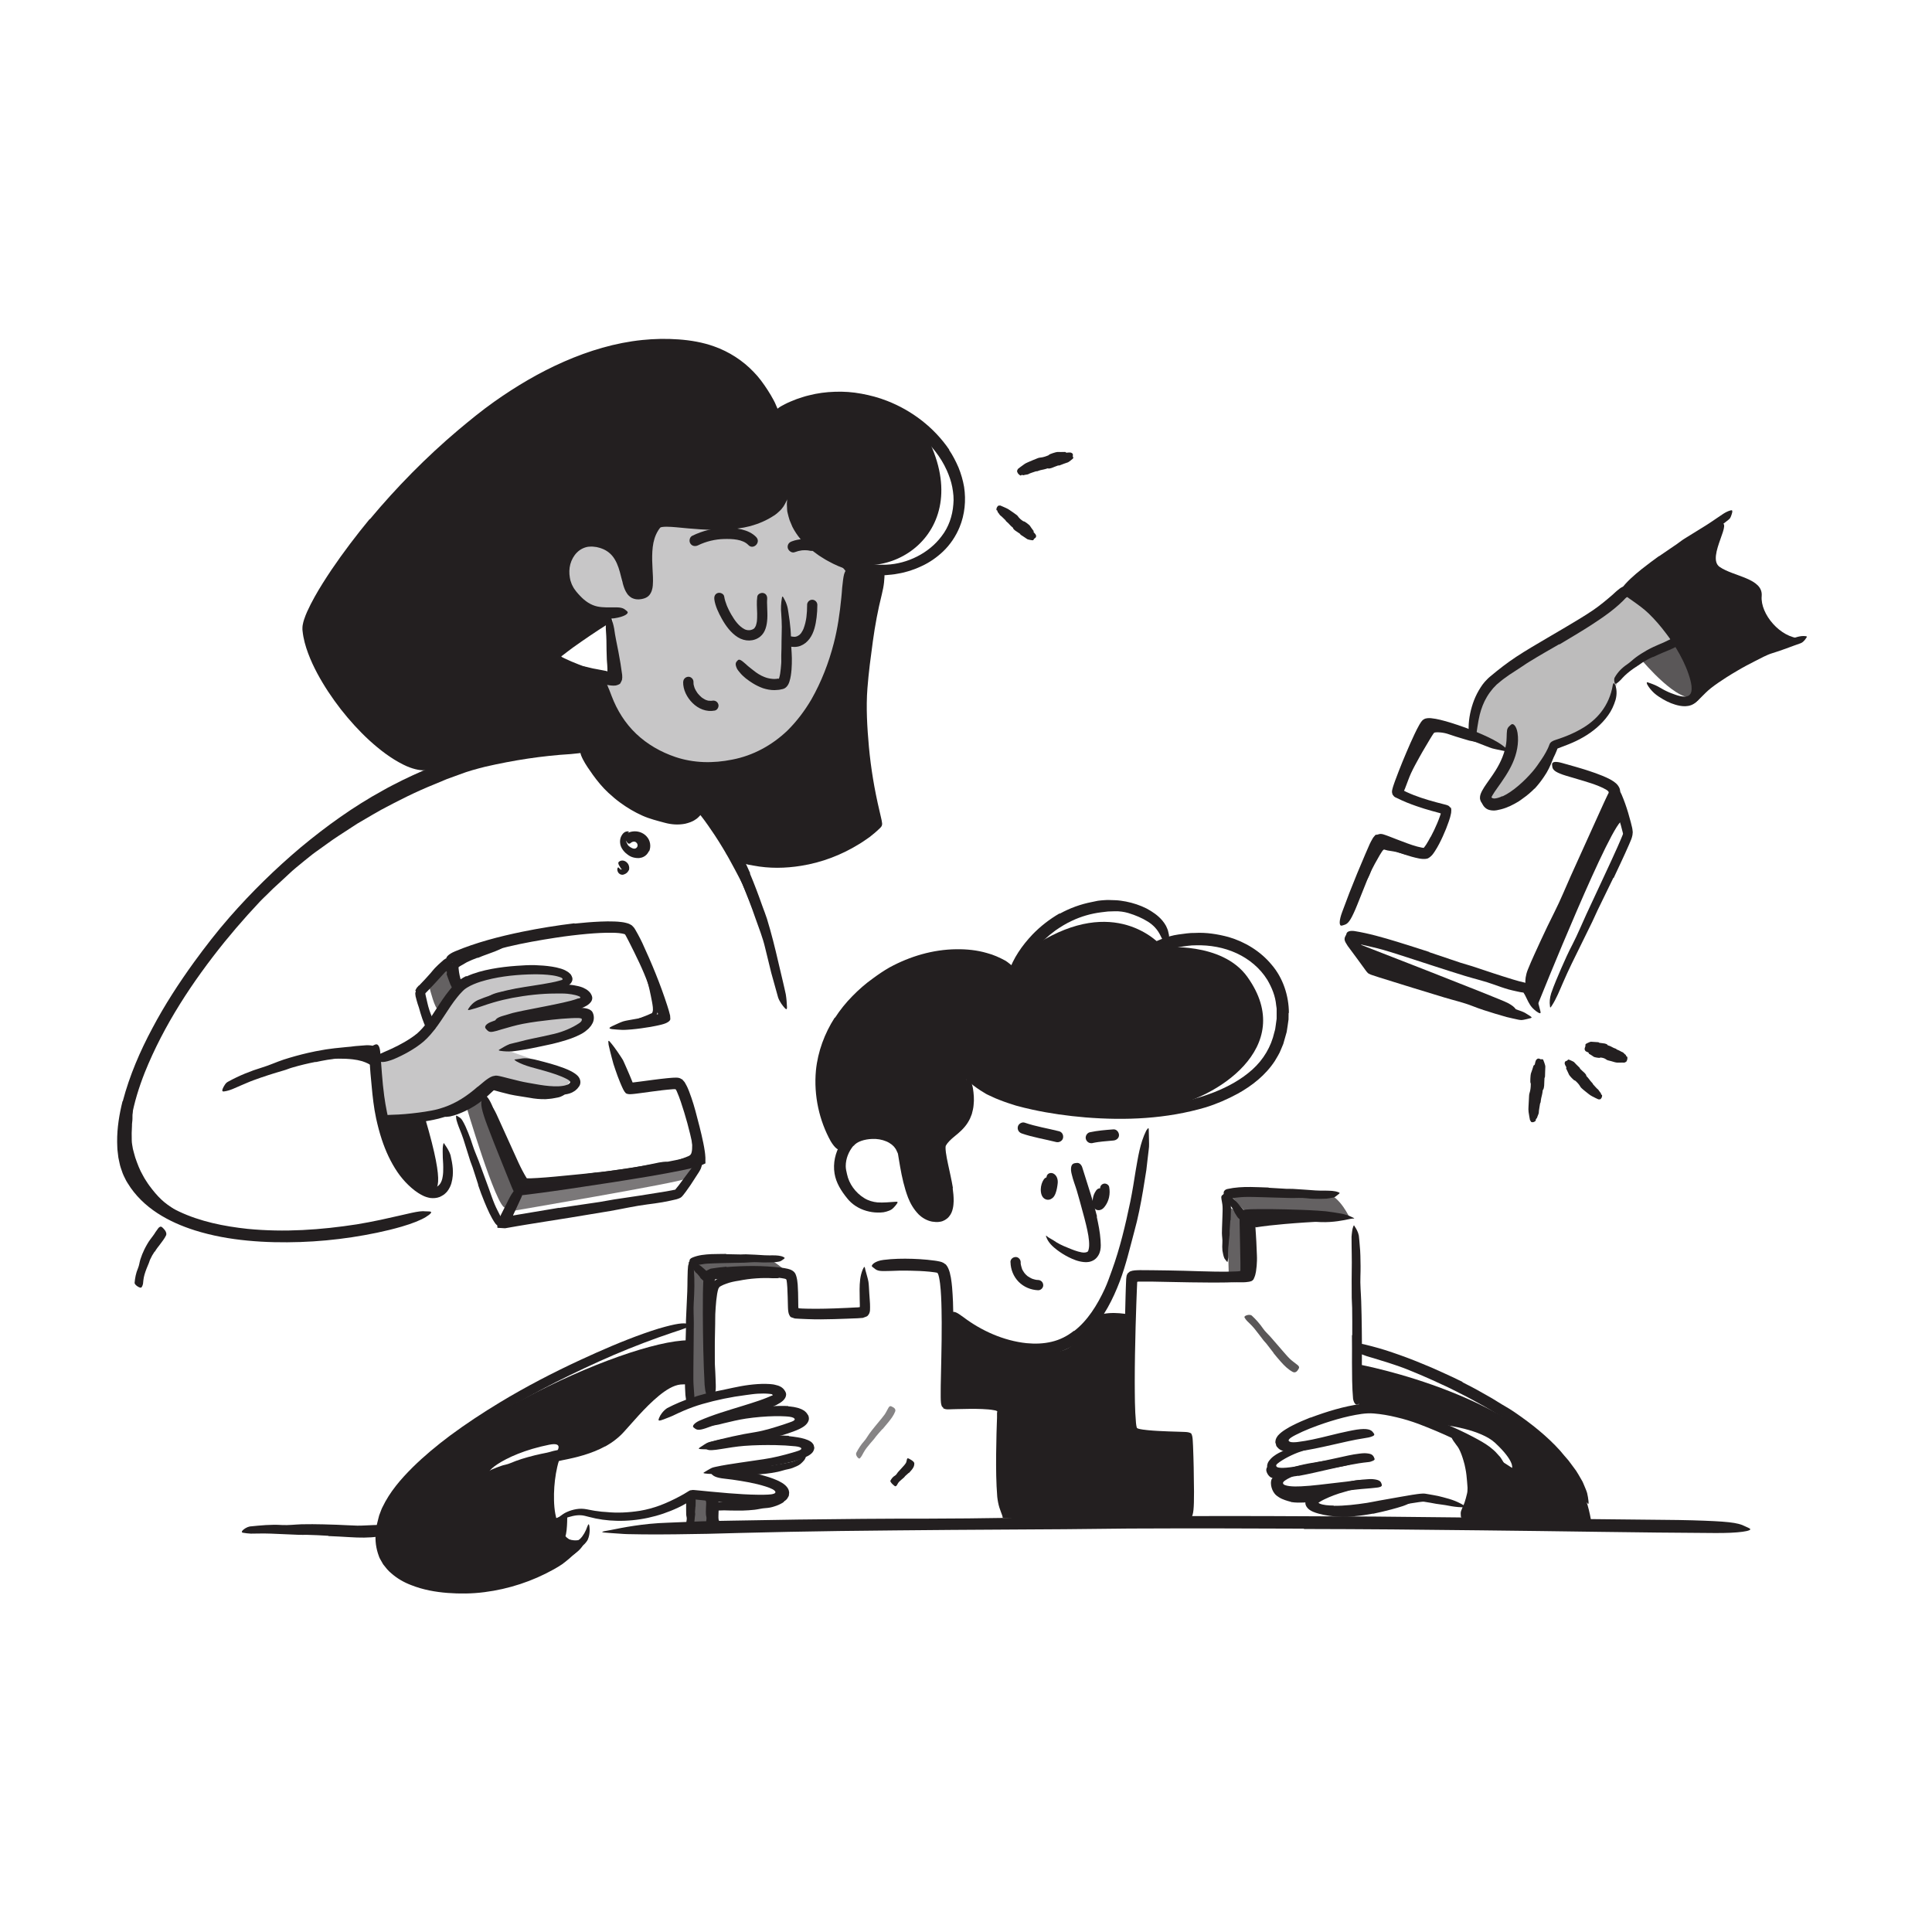 <?xml version="1.0" encoding="UTF-8"?> <svg xmlns="http://www.w3.org/2000/svg" id="Layer_1" width="520" height="520" viewBox="0 0 520 520"><defs><style>.cls-1{opacity:.55;}.cls-1,.cls-2{fill:none;}.cls-2,.cls-3{opacity:.75;}.cls-4,.cls-5,.cls-6,.cls-3,.cls-7,.cls-8{fill:#231f20;}.cls-5{opacity:.6;}.cls-6{opacity:.7;}.cls-7{opacity:.3;}.cls-8{opacity:.25;}</style></defs><path class="cls-4" d="m365.77,367.25s45.73,8.38,58.67,32.89c0,0,2.26.37,3.81,9.15l-35.57.16s4-4.19,3.45-9.03c-.55-4.84-3.4-14.49-3.4-14.49l14.25,9.16s.71-1.83-4.57-6.74c-3.91-3.64-13.27-4.75-13.27-4.75l-23.37-4.51v-11.85Z"></path><path class="cls-6" d="m206.6,338.55s4.08,2.47,4.54,3.43-20.29,1.76-20.29,1.76l-4.55-4.19,15.8-.52,4.5-.47Z"></path><path class="cls-6" d="m186.3,344.46s-1.47-.22-.72,3.73c.76,3.95.72,27.98.72,27.98l4.6-.92-.46-30.86-4.14-4.16v4.24Z"></path><path class="cls-6" d="m186.3,402.73c-.53.83,0,8.4,0,8.4l4.6-.24.04-8.16h-4.64Z"></path><path class="cls-4" d="m152.67,408.53s.01,7.03-1.34,5.16c-.22-.3-4.56-3.99-1.44-5.16,3.12-1.16,2.78,0,2.78,0Z"></path><path class="cls-8" d="m167.41,156.65s-.06-7.95-2.74-9.48c-2.68-1.53-12.33-2.57-12.33,4.21,0,3.01-1.22,12.43,12.33,13.58,0,0,1.61,17.94,1.16,18.04s-4.35-.35-3.6,1.76,6.75,21.42,26.41,21.22c19.66-.2,29.96-12.45,34.34-21.22,4.38-8.77,5.53-31.13,5.53-31.13,0,0-17.25-7.45-16.12-18.24l-.92-2.15s-3.34,6.47-10.74,7.28-23.03.03-23.03.03c0,0-4.35,8.34-4.49,14.97-.14,6.63-2.49,5.33-3.33,3.72-.84-1.62-2.46-2.59-2.46-2.59Z"></path><path class="cls-8" d="m100.14,286.96s5.93-2.97,8.59-4.41c2.66-1.44,15.09-17.33,18.21-18.46,3.12-1.13,17.62-5.42,22.87-2.5,5.25,2.92,0,4.38,0,4.38,0,0,8.43-.63,8.53,2.34s-4.32,3.35-4.32,3.35c0,0,4.8-.57,4.2,1.67s-9.04,6.48-11.43,7.07c-2.39.59-11.14,2.06-11.14,2.06,0,0,16.2,5.18,17.48,7.3s-2.75,4.15-6.34,3.67c-3.59-.48-14.25-2.17-14.25-2.17,0,0-12.24,9.44-18.15,9.68-5.91.24-11.29,0-11.29,0l-2.96-13.98Z"></path><path class="cls-4" d="m411.9,267.01l2.03,3.27s20.29-50.57,22.93-49.47-2.53-6.14-2.53-6.14l-23.71,50.77,1.29,1.57Z"></path><path class="cls-4" d="m408.48,272.7c-.45-.92-.42-1.55-2.64-2.74-2.22-1.19-41.97-16.61-41.97-16.61l5.85,7.27,38.76,12.09Z"></path><path class="cls-4" d="m380.74,200.73c.87-1.55,1.8-3.02,2.84-4.57.08-.12.27-.4.44-.61.48-.65,1.41-.96,2.1-1,1.46-.06,2.58.24,3.73.52,1.14.29,2.23.69,3.3,1.09.95.35,1.92.66,2.87.99,1.21.43,2.42.94,3.44,1.85.32.29.2.37-.21.45-.28.06-.56.12-.82.17-.17.03-.34.06-.53.09-.09.02-.18.01-.28.04l-.27-.04c-.63-.13-1.27-.23-1.89-.37l-1.82-.54c-1.21-.37-2.43-.72-3.62-1.15-.71-.26-1.46-.42-2.19-.5-.37-.04-.72-.05-1.05-.05-.16,0-.32.02-.44.03-.09,0-.14.02-.21.04-.07.02-.14.06-.19.12l-.08.1s-.09.14-.14.2l-.3.46-.59.96-1.17,1.97c-.55.93-1.1,1.86-1.62,2.81-.79,1.44-1.6,2.87-2.28,4.35-.52,1.15-.92,2.33-1.37,3.48l-.29.76c-.4.93-.65,1.16-1.25,1.17-.14,0-.28.02-.41,0-.43-.05-.62-.58-.48-1.36.21-1.16.53-2.29.89-3.43.4-1.12.89-2.21,1.4-3.29.75-1.61,1.59-3.19,2.42-4.77l.06.03Z"></path><path class="cls-4" d="m369.03,228.65l.41-.61.22-.31.29-.38c.25-.33.53-.64.83-.89.31-.23.69-.4,1.06-.44.4.01.8.02,1.17.12l.8.15c.22.03.42.1.62.18,1.41.56,2.76,1.14,4.15,1.6.61.21,1.25.35,1.87.47.81.11,1.58.34,2.36.59.24.08.22.26,0,.48-.23.23-.68.56-1.2.64-.46.08-.9.06-1.33.01-.44-.04-.87-.09-1.29-.16-.85-.14-1.69-.33-2.5-.6-.97-.33-2.05-.41-3.04-.6-.55-.13-.66-.18-.85-.23-.14-.04-.25.06-.34.15-.05.05-.09.09-.15.16l-.25.37c-.36.55-.72,1.16-1.05,1.77-.52.93-1.07,1.86-1.54,2.84-.38.76-.62,1.57-1.09,2.38-.1.18-.2.37-.34.55-.53.67-1.22.78-1.63.14-.09-.14-.18-.29-.22-.44-.07-.26-.06-.54-.14-.73-.06-.2-.13-.34-.09-.48.12-.45.36-1.1.62-1.74.25-.65.58-1.31.92-1.98.5-1,1.06-2.01,1.69-3.04l.06.03Z"></path><path class="cls-4" d="m413.02,212.24c-.95.97-1.99,1.86-3.1,2.63-.4.28-.77.59-1.18.84-1.46.88-3,1.67-4.72,2.11-.76.17-1.54.41-2.37.32-.52-.06-1.07-.15-1.54-.46-.46-.3-.84-.7-1.04-1.17-.14-.29-.02-.29.26-.21.27.1.76.19,1.18.23.38.03.71.05,1.08-.02.17,0,.37-.09.55-.11.18-.01.38-.06.57-.08.79-.15,1.62-.44,2.47-.75,1.03-.36,1.97-1.06,2.91-1.69,1.04-.7,2.01-1.45,2.9-2.32.55-.53,1.07-1.1,1.55-1.71.73-.91,1.44-1.88,2.07-2.89.49-.79.9-1.61,1.38-2.4.11-.17.21-.35.33-.51.45-.62.7-.74,1.13-.63.1.02.2.04.29.07.29.12.33.53.13,1.05-.58,1.57-1.31,3.11-2.33,4.56-.73,1.09-1.57,2.17-2.5,3.18l-.04-.03Z"></path><path class="cls-4" d="m438.45,158.52s19.6-15.83,24.17-17.52c4.57-1.69-3.55,8.96.22,11.58s11.74,3.05,11.32,7.86c-.42,4.81,5.05,11.29,10.52,11.38,0,0-24.94,10.57-27.77,14.32,0,0,.6-5.17-2.24-8.9-1.13-1.49-2.99-5.79-5.96-9.19-4.47-5.13-10.26-9.52-10.26-9.52Z"></path><path class="cls-7" d="m406.03,201.84c-1.32,5.53-7.54,9.11-6.74,12.8.8,3.69,6.96.75,11.27-2.73,4.31-3.47,6.76-11.1,7.66-11.29s11.28-6.36,13.56-8.69c2.28-2.33,2.53-5.75,3.87-9.27,1.35-3.51,14.91-9.87,14.91-9.87l-12.12-14.28-11.08,8.92s-19.92,11.5-25.08,15.61c-5.16,4.1-5.7,14.67-5.7,14.67l9.45,4.13Z"></path><path class="cls-3" d="m456.26,187.34c-4.13,2.61-14.34-9.62-14.34-9.62l9.36-5.05s4.08,6.92,5.19,11.03c1.11,4.11-.21,3.64-.21,3.64Z"></path><path class="cls-4" d="m347.49,404.23c-.61-.14-1.04-.29-1.6-.47-.53-.19-1.11-.41-1.66-.77-.4-.26-.81-.54-1.1-.9-.55-.65-.87-1.46-1.01-2.28-.06-.41-.07-.85.02-1.28.02-.11.05-.22.08-.32l.05-.08c.04-.07.09-.13.14-.2.02-.03.05-.06.08-.09.01-.01.03-.03.04-.04h-.05c-.07-.02-.14-.05-.21-.07l-.19-.08c-.08-.05-.06-.03-.22-.13-.36-.28-.64-.66-.83-1.07-.1-.2-.16-.42-.2-.64-.04-.22.03-.46.08-.67.1-.27.18-.22.43-.06.12.08.32.17.54.23.2.07.36.15.49.24.19.15.41.26.62.32.05.02.08.06.13.07,0,0,.11.07.17.11.09.02.23.02.35.03l.37.02h.47s1.04,0,1.04,0l-.45,1.02c-.15.3-.3.59-.45.89l-.26.53c-.09.28-.09.22-.13.29-.05.09-.11.2-.14.33-.09.29-.02.64.14.94.16.29.39.54.65.78.51.51,1.37.8,2.34,1.04l.45.11c.14.02.24.06.38.07.27.04.57.06.87.06.91.02,1.86.02,2.79-.1.72-.09,1.42-.33,2.13-.51.16-.04.31-.1.47-.13.6-.05.82.1.99.72.04.14.08.27.11.39.07.42-.12.89-.53,1.08-1.22.59-2.6.72-4.01.8-1.07.04-2.06.06-3.37-.13v-.06Z"></path><path class="cls-4" d="m369.56,407.39c-1.63.31-3.29.55-4.97.7-.61.05-1.22.16-1.84.18-2.19.06-4.35-.12-6.49-.55-.95-.21-1.91-.43-2.85-.83-.6-.27-1.24-.61-1.69-1.27-.21-.33-.41-.74-.38-1.16,0-.21.05-.41.13-.59.06-.19.15-.35.26-.49.27-.36.37-.19.55.19.07.18.23.42.41.59.24.16.41.2.49.29.18.17.51.38.93.6.43.2.92.4,1.45.54,1.05.3,2.2.51,3.36.69,1.41.22,2.88.08,4.32-.05,1.59-.14,3.2-.38,4.8-.67.99-.18,1.97-.38,2.95-.61,1.49-.34,2.99-.69,4.45-1.12,1.14-.34,2.22-.79,3.37-1.09.25-.07.49-.15.75-.21.96-.16,1.31-.06,1.6.3.07.08.15.16.19.25.15.28-.17.64-.81.98-.47.26-.96.48-1.45.69-.5.21-.98.45-1.5.61-1.03.33-2.09.64-3.16.92-1.59.43-3.22.8-4.86,1.15v-.05Z"></path><path class="cls-4" d="m338.05,330.25s-.08,0-.11,0c-.01.03-.02.07-.03.11v.04s.01.24.01.24l.03.5.07,1.02c.09,1.36.17,2.74.21,4.12.03,1.01.12,2.02.08,3.05-.03.9-.09,1.81-.24,2.75-.02.23-.09.47-.14.71-.04.2-.11.57-.26.9-.07.16-.14.32-.21.48l-.12.23-.03.06c-.07-.04-.04.02-.07.02l-.08.1c-.24.25-.6.32-.94.4-.76.13-1.13.13-1.6.15-.45.02-.9.01-1.35,0-.89-.01-1.77-.05-2.65-.08-1.56-.07-3.13-.1-4.67-.14-1.98-.04-3.98-.16-5.93-.75-.6-.42-.5-.26.04-.54.28-.16.65-.28,1.11-.45.23-.08.47-.16.73-.23.13-.04.26-.06.4-.1.14-.01.28-.02.42-.03l1.51-.07.75-.04.75.02,3.01.09c2,.06,4.02.14,5.96.16h.69c.1-.01.2,0,.28-.06.04-.09.07-.15.1-.28.04-.23.12-.52.14-.8.15-1.14.15-2.37.14-3.59,0-1.34-.06-2.69-.14-4.05l-.13-2.04-.07-1.03-.04-.52c-.03-.26-.01-.52-.02-.78-.03-.33.05-.6.1-.88l.06-.2c.06-.04.12-.09.18-.12l.36-.21c.27-.11.59-.18.9-.25l.44-.08.32-.05c.85-.13,1.69-.24,2.53-.35,2.55-.32,5.12-.52,7.67-.72,1.98-.15,3.92-.42,5.92-.43.44,0,.87-.02,1.33.02,1.67.13,2.23.46,2.42,1.1.05.15.11.3.12.43,0,.46-.65.62-1.75.65-3.31.18-6.92.4-10.54.72-1.34.12-2.69.25-4.03.4l-2.01.25-1.63.24-.02-.05Z"></path><polygon class="cls-6" points="330.28 324.49 335.58 327.97 335.16 343.12 330.72 343.12 330.28 324.49"></polygon><path class="cls-6" d="m331.5,322.15l4.08,4.41,27.7,1.24s-2.55-5.63-6.06-6.58c-3.51-.94-25.72.92-25.72.92Z"></path><path class="cls-4" d="m199.01,404.36c1.02,0,2.05.01,3.08-.04.38-.01.74-.1,1.12-.13,1.33-.05,2.64-.22,3.96-.4.58-.11,1.15-.26,1.69-.45.34-.13.69-.27,1.05-.38.17-.07.34-.13.52-.18.17-.06.36-.1.58-.07.27.02.33.19.29.55-.02.4-.2.94-.61,1.19-.72.43-1.48.77-2.26,1-.78.27-1.58.41-2.4.46-.98.05-1.94.33-2.92.44-1.08.12-2.15.19-3.23.22h-1.99c-1.01.01-2.01-.04-3.01-.06-.78-.01-1.55.1-2.39.05-.19-.02-.36.02-.57-.04-.19-.04-.34-.1-.46-.16-.12-.07-.21-.11-.29-.26-.13-.28-.11-.51-.02-.74.04-.11.07-.21.12-.29.09-.14.24-.22.41-.35.08-.06.17-.13.25-.21.05-.05.05-.07.09-.08.05-.02.09-.03.14-.03,1.07-.12,2.46-.09,3.8-.09,1.01.01,2.04.03,3.07-.01v.06Z"></path><path class="cls-4" d="m205.1,394.61c1.02-.03,2.05-.1,3.07-.23.37-.05.73-.16,1.11-.21,1.32-.18,2.62-.44,3.92-.74.58-.14,1.11-.39,1.65-.59.68-.27,1.42-.5,1.94-1,.15-.17.16-.16.14.07-.03.21-.15.69-.47,1.09-.57.68-1.21,1.3-1.98,1.61-.75.35-1.51.66-2.31.81-.96.17-1.91.53-2.87.73-1.06.22-2.14.39-3.22.51-.66.07-1.33.13-2,.18-1.01.08-2.03.07-3.04.09-.79.02-1.57.15-2.38.15-.18,0-.36.03-.54,0-.66-.14-.83-.4-.83-.97,0-.13,0-.26,0-.39.05-.42.38-.72.82-.83.66-.19,1.28-.16,1.94-.21.66-.02,1.32-.03,1.99-.05,1-.04,2.02,0,3.05-.09v.05Z"></path><path class="cls-4" d="m193.39,346.73c-.32.91-.48,2.16-.61,3.33-.12,1.19-.2,2.4-.26,3.62-.04.89,0,1.78-.03,2.67-.1,3.14-.11,6.3-.11,9.46,0,1.4.06,2.81.14,4.2.06.89.12,1.79.13,2.68,0,.45.03.9-.02,1.35-.06.45-.13.9-.2,1.36-.1.56-.18.5-.44.04-.18-.3-.37-.63-.56-.94-.11-.2-.26-.41-.35-.64-.07-.23-.14-.48-.18-.73-.33-1.82-.4-3.65-.52-5.48-.05-.92-.08-1.84-.09-2.76,0-.92.04-1.85.09-2.78.11-2.22-.02-4.52.04-6.79.08-2.5.18-5,.59-7.54.16-.8.26-1.55.76-2.46.08-.12.17-.23.26-.34.09-.09.2-.17.29-.24.19-.16.38-.29.56-.38.37-.23.75-.39,1.12-.55,2.27-.88,4.57-1.39,6.91-1.67,1.81-.22,3.61-.46,5.47-.29.41.02.82.1,1.23.18,1.53.42,1.87,1.02,1.99,1.46.03.11.07.22.07.31-.02.31-.64.23-1.64.24-2.88-.16-6.03.03-9.15.66-1.16.17-2.33.41-3.39.81-.27.1-.54.19-.78.3-.26.11-.49.22-.69.34-.23.11-.35.25-.42.28.01-.02-.08.1-.15.34h-.05Z"></path><path class="cls-4" d="m191.68,407.61c.08-.37.16-.74.23-1.11.02-.13,0-.27.04-.4.1-.47.23-.94.38-1.4.06-.21.08-.41.11-.62.03-.26.05-.53.17-.78.04-.08.16-.06.3.02.13.08.31.21.35.36.13.54.26,1.07.18,1.6-.08.32,0,.65-.01.97-.01.35-.03.72-.04,1.07,0,.22-.02.44-.02.66,0,.33-.02.67.04,1,.04.26.25.49.31.74.02.05.05.11.06.16.04.21-.13.29-.6.38l-.31.06c-.33.05-.69,0-.85-.15-.5-.43-.51-.93-.49-1.44.01-.37.08-.75.12-1.13h.04Z"></path><path class="cls-4" d="m254.48,355.4l.25,22.55s13.52-3.45,15.17.97,0,29.61,0,29.61l50.4.77v-22.73s-15.92,1.31-15.8-4.22c.13-5.53,0-28.41,0-28.41,0,0-5.46-1.35-9.19.19-3.72,1.54-4.27,9.72-11.87,9.72-17.83,0-27.41-10.42-27.41-10.42l-1.55,1.98Z"></path><path class="cls-4" d="m149.66,391.01s2.43-3.02-1.85-2.16c-13.06,2.61-19.01,8.82-14.87,7.48s16.36-5.06,15.8-2.29c-.56,2.77-2.93,13.12.93,17.73,3.86,4.61,7.8,2.19,7.8,2.19,0,0,.44,3.4-6.13,5.97-4.84,1.9-27.31,13.7-41.17,5.24-6.62-4.05-9.9-8.14-7.06-15.87,8.37-22.73,65.2-48.56,82.23-48.56v10.66s-4.83-3.11-16.41,10.18c-11.58,13.3-19.28,9.43-19.28,9.43Z"></path><path class="cls-4" d="m88.34,413.36c-1.91-.12-3.84-.22-5.77-.26-.7-.01-1.41.04-2.11,0-2.5-.11-5-.21-7.5-.32-1.11-.06-2.22-.03-3.32-.03-.71,0-1.41.04-2.12.03-.71-.03-1.42-.12-2.12-.24-.44-.08-.38-.37-.01-.72.37-.34,1.05-.81,1.85-.97,2.86-.28,5.71-.59,8.62-.39,1.74.1,3.54-.14,5.31-.2,1.96-.05,3.92-.02,5.89.02l3.63.11c1.83.06,3.67.2,5.49.24,1.41.01,2.81-.1,4.22-.15.31,0,.61-.04.93-.03,1.15.04,1.5.29,1.67,1.18.04.2.09.41.11.61.05.68-.47,1.2-1.31,1.33-2.5.37-5.07.32-7.66.16-1.92-.1-3.84-.24-5.77-.3v-.08Z"></path><path class="cls-4" d="m127.11,385.15c-3.54,2.41-6.98,4.96-10.22,7.72-3.23,2.77-6.32,5.72-8.88,9.04-1.86,2.44-3.33,5.05-4.03,7.93-.68,2.53-.91,5.18-.15,7.57.72,2.39,2.45,4.39,4.66,5.76,2.21,1.39,4.81,2.22,7.46,2.75,2.66.52,5.39.74,8.13.78,4.86.05,9.73-.77,14.34-2.21,2.96-.94,5.85-2.1,8.65-3.46,1.41-.66,2.77-1.41,4.16-2.14.7-.35,1.39-.72,2.07-1.1.69-.37,1.37-.76,2.04-1.16,1.69-.98,1.59-.69.4.52-.59.62-1.47,1.43-2.58,2.39-.56.47-1.17.97-1.85,1.47-.69.48-1.46.92-2.26,1.38-5.72,3.2-12.1,5.31-18.68,6.14-3.29.43-6.62.46-9.92.21-3.3-.26-6.63-.85-9.81-2.12-1.9-.72-3.75-1.77-5.35-3.19-.84-.67-1.5-1.54-2.17-2.4l-.81-1.43c-.28-.47-.4-1.02-.6-1.53-.66-2.08-.81-4.3-.48-6.38.09-1.06.37-2.07.63-3.07l.2-.76.28-.74c.2-.49.35-1,.6-1.46,1.99-4.16,4.95-7.56,8.08-10.68,3.15-3.11,6.55-5.92,10.06-8.55,4.34-3.22,8.85-6.18,13.46-8.97,6.98-4.22,14.26-8,21.6-11.4,5.71-2.64,11.37-5.11,17.26-7.19,1.29-.46,2.58-.88,3.9-1.29,4.94-1.44,6.62-1.55,7.8-1.28.27.07.62.11.78.2.28.15-.07.42-.93.79-.86.35-2.23.83-3.99,1.39-5.21,1.74-10.47,3.76-15.74,6-5.25,2.26-10.51,4.74-15.7,7.36-7.69,3.94-15.23,8.26-22.35,13.16l-.04-.05Z"></path><path class="cls-4" d="m314.43,297.82c12.09-1.89,35.04-15.71,21.29-34.9-6.83-9.54-22.68-7.91-22.68-7.91,0,0-10.5-13.13-30.09-3.15-10.5,5.35-10.09,9.58-10.09,9.58,0,0-13.75-5.1-21.03-3.57-7.28,1.53-18.94,7-23.04,13.12-4.09,6.12-9.22,14.3-8.66,21.63.56,7.33,5.6,16.6,5.6,16.6,0,0,3.48-5.46,8.26-5.49s9.01,3.62,8.78,5.03c-.22,1.41,4.27,19.27,8.79,18.49,4.52-.78,2.97-6.76,2.3-9.06-.67-2.3-.84-6.76-.79-9.44.05-2.68,7.05-7.84,7.05-11.05,0-3.21,0-7.17,0-7.17,0,0,10.28,4.25,18.79,7.17,13.63,4.68,35.51.1,35.51.1Z"></path><path class="cls-6" d="m125.29,297.07s8.31,28.15,10.71,28c2.4-.14,3.81-5.65,3.81-5.65l-9.89-26.03-4.64,3.67Z"></path><path class="cls-4" d="m130.02,292.71l.76-.69.29-.27c.12-.1.23-.24.37-.31.26-.17.52-.34.79-.48.26,0,.52.01.79.05.26.02.53.05.79.14l.92.28,1.72.5c.66.18,1.34.28,2,.45,2.34.58,4.7,1.1,7.09,1.29,1.06.08,2.13.08,3.18,0l1-.11c.34-.02.65-.14,1-.14.68-.02,1.35-.1,2.07-.1.45,0,.4.02.11.29-.29.24-.79,1.04-1.59,1.37-.69.4-1.45.45-2.18.6-.74.16-1.48.19-2.23.26-1.49.04-2.97-.1-4.42-.38-1.73-.31-3.54-.51-5.28-.9-.81-.19-1.62-.39-2.42-.61l-1.84-.51c-.11.06-.19.15-.29.23-.79.76-1.74,1.64-2.68,2.39-1.44,1.17-3.04,2.17-4.73,2.96-1.31.62-2.66,1.17-4.14,1.48-.33.05-.65.08-.98.1-1.24,0-1.62-.3-1.79-.89-.04-.14-.1-.28-.11-.42-.04-.45.45-.82,1.2-.97,2.18-.57,4.27-1.15,6.3-2.39,1.5-.88,2.93-1.97,4.26-3.24l.05.04Z"></path><path class="cls-4" d="m156.6,318.49c-3.2.3-6.42.46-9.65.61-1.18.05-2.36.15-3.56.14-.43,0-.86-.02-1.32-.05l-.18-.02c-.08,0-.17-.02-.26-.03-.18-.02-.35-.05-.52-.1-.35-.08-.6-.33-.81-.59l-.27-.46-.16-.31-.29-.57-.55-1.13-1.05-2.26c-.69-1.51-1.35-3.02-2-4.54-.72-1.69-1.45-3.39-2.16-5.06-.46-1.08-.87-2.18-1.24-3.3-.19-.56-.36-1.12-.52-1.69l-.23-.85c-.06-.29-.07-.6-.1-.89-.05-.74-.04-.64.32-.11.42.52,1.08,1.48,1.62,2.69,1.95,4.3,3.9,8.58,5.87,12.94.34.73.7,1.47,1.08,2.19l.59,1.08.5.84c.03.11.16.12.26.13h.36s.45,0,.45,0c.61-.01,1.24-.05,1.86-.09,3.18-.19,6.39-.53,9.6-.84,1.97-.19,3.95-.38,5.92-.61,2.98-.34,5.99-.67,8.94-1.13,2.29-.34,4.52-.83,6.76-1.27.49-.1.97-.22,1.47-.31,1.85-.33,2.46-.28,2.97.27.12.12.26.24.34.37.27.44-.42.99-1.77,1.39-4,1.13-8.26,1.98-12.59,2.51-3.21.42-6.44.75-9.67,1.09v-.06Z"></path><path class="cls-4" d="m128.54,257.77c-.97.36-1.92.74-2.84,1.19-.33.16-.63.39-.95.56-.53.29-1.2.67-1.27.74-.09.1-.04.24-.05.38.03.32.07.67.12,1.01.08.6.23,1.19.38,1.77.24.73.34,1.5.37,2.28,0,.24-.22.29-.54.17-.31-.12-.78-.38-1.02-.79-.45-.7-.63-1.48-.87-2.24-.11-.38-.21-.77-.29-1.17l-.11-.61c-.06-.36-.16-.72-.12-1.04,0-.2.08-.37.15-.56.1-.17.22-.34.35-.49.15-.14.27-.32.41-.44.11-.1.21-.2.33-.28.44-.34.87-.63,1.32-.88.98-.54,1.99-.99,3-1.41.62-.26,1.25-.5,1.88-.74.95-.37,1.93-.66,2.88-1.01.74-.27,1.44-.65,2.23-.9.17-.05.34-.13.53-.17.68-.13.96.03,1.11.64.04.14.08.27.09.41.05.48-.17.85-.53,1.04-1.1.57-2.36,1.04-3.65,1.5-.95.35-1.93.69-2.89,1.1l-.03-.05Z"></path><path class="cls-4" d="m176.57,265.18c.22,1.11.42,2.25.52,3.4.03.43.12.84.13,1.27,0,.57,0,1.13-.06,1.72-.07.58-.18,1.21-.58,1.8-.13.24-.45.41-.64.49-.2.08-.38.15-.57.21-.64.19-1.27.35-1.89.49-.8.19-1.6.35-2.42.39-.26.01-.24-.1-.05-.26.19-.16.53-.41.96-.58.68-.24,1.35-.51,2-.77.33-.13.65-.27.95-.41.15-.07.3-.13.42-.19.14-.05.06-.04.17-.03-.02-.13.07-.23.13-.35.24-.75,0-1.8-.15-2.73-.18-1.06-.44-2.13-.66-3.21-.16-.66-.31-1.33-.5-1.99-.27-1-.55-2.01-.9-2.98-.27-.76-.65-1.46-.98-2.2-.07-.16-.16-.31-.22-.49-.23-.63-.15-.92.34-1.18.11-.06.22-.13.33-.17.4-.14.78,0,1.03.4.76,1.2,1.39,2.59,1.82,4.05.32,1.08.59,2.2.85,3.32h-.05Z"></path><path class="cls-4" d="m187.92,307.7c-.04.75-.09,1.43-.22,2.23-.05.29-.1.61-.24.92-.24.56-.74,1.02-1.21,1.24-.47.24-.92.37-1.38.51-.4.11-.8.23-1.21.31-.51.14-1.06.14-1.58.02-.16-.04-.14-.15,0-.31.13-.14.35-.38.61-.49.92-.31,1.8-.6,2.64-.97.51-.23.71-.56.82-1.02.14-.51.15-1.23.15-1.9,0-.42-.01-.84-.04-1.25-.05-.63-.11-1.28-.22-1.9-.1-.49-.3-.95-.46-1.42-.04-.1-.09-.2-.11-.31-.1-.39-.01-.54.42-.72.1-.04.19-.09.29-.12.34-.11.65,0,.82.28.48.81.72,1.74.87,2.7.08.72.09,1.45.1,2.19h-.04Z"></path><path class="cls-6" d="m115.67,266.08s1.41,5.66,2.26,5.57,4.79-5.57,4.79-5.57l-2.51-6.75-4.53,6.75Z"></path><path class="cls-4" d="m37.1,318.66c-.95-1.66-1.78-3.38-2.37-5.19-.22-.66-.52-1.29-.65-1.97-.63-2.37-.71-4.83-.63-7.22.03-.53.05-1.06.06-1.59.01-.53.09-1.05.13-1.58.15-1.34.3-2.7,1.04-3.9.2-.38.29-.3.46.1.12.27.25.55.36.8.07.16.16.34.2.52.02.18.03.36.02.54-.07.65-.07,1.3-.07,1.95,0,.64-.16,1.28-.13,1.92-.01.64-.04,1.28-.08,1.93.02.64.03,1.29.02,1.94,0,.78.19,1.55.31,2.34.18.77.43,1.54.63,2.3.57,1.65,1.18,3.31,2.07,4.83.25.48.52.95.83,1.41.31.45.57.93.92,1.36.99,1.33,2.05,2.64,3.27,3.77.94.89,2,1.61,3.05,2.34.23.16.46.31.69.48.84.64.99.98.77,1.63-.05.15-.09.31-.16.44-.23.46-.83.51-1.55.14-2.14-1.1-4.05-2.8-5.79-4.68-1.28-1.4-2.42-2.97-3.45-4.6l.05-.03Z"></path><path class="cls-4" d="m100.14,286.96s-1.48-1.42-5.22-1.84c-4.66-.53-12.36.05-19.63,1.84,0,0,24.4-6.92,25.97-3.39l-1.12,3.39Z"></path><path class="cls-4" d="m103.11,300.94s6.32,21.27,12.85,19.68c1.49-.36,4.25,0-1.55-19.68,0,0-10.07.6-11.29,0Z"></path><path class="cls-4" d="m195.77,225.65c1.13,1.94,2.23,3.9,3.25,5.9.38.72.81,1.42,1.15,2.16.63,1.3,1.2,2.62,1.76,3.95.52,1.34,1.04,2.68,1.52,4.03.45,1.19.91,2.38,1.36,3.56.51,1.54,1.11,3.05,1.27,4.7.07.51-.06.48-.4.14-.17-.17-.41-.41-.68-.7-.28-.29-.55-.64-.73-1.07l-1.06-2.21c-.33-.74-.64-1.49-.95-2.24-.63-1.5-1.24-3-1.85-4.53-.71-1.83-1.72-3.61-2.65-5.38-1.04-1.94-2.09-3.88-3.25-5.77-.69-1.17-1.43-2.31-2.18-3.46-1.16-1.71-2.31-3.44-3.58-5.05-.99-1.25-2.1-2.37-3.17-3.53-.24-.26-.47-.5-.69-.77-.81-1.01-.93-1.45-.65-2.05.06-.14.11-.29.19-.4.27-.39.9-.22,1.66.39,1.16.89,2.17,1.96,3.15,3.09.97,1.14,1.92,2.32,2.81,3.54,1.36,1.8,2.56,3.73,3.77,5.64l-.05.04Z"></path><path class="cls-4" d="m98.16,217.32c4.65-2.71,9.5-5.07,14.39-7.28,1.8-.79,3.6-1.56,5.42-2.3,6.48-2.44,13.15-4.36,19.96-5.58l4.56-.68c1.52-.21,3.06-.28,4.57-.44,3.89-.35,7.88-.25,11.71.66,1.19.25,1.02.3-.03.48-.52.1-1.26.24-2.14.43-.88.18-1.89.21-2.98.35-7.75.47-15.37,1.65-23.04,3.41-2.28.58-4.61,1.19-6.86,2.07-1.14.41-2.28.83-3.42,1.24-1.12.47-2.24.93-3.35,1.4-4.93,1.97-9.69,4.38-14.38,6.89-1.44.79-2.84,1.64-4.26,2.46l-2.12,1.24-2.06,1.34c-2.08,1.36-4.19,2.68-6.19,4.16-1.01.73-2.02,1.45-3.03,2.17-1.01.72-1.95,1.53-2.92,2.29-1.48,1.22-2.98,2.39-4.35,3.71-1.38,1.3-2.77,2.57-4.17,3.84-.61.57-1.16,1.17-1.78,1.75-2.25,2.15-3.15,2.65-4.12,2.61-.22,0-.48.02-.65-.04-.59-.17.03-1.37,1.57-3.11,2.29-2.58,4.82-5.05,7.5-7.43,1.32-1.21,2.77-2.3,4.17-3.45l2.13-1.7c.72-.56,1.47-1.08,2.2-1.62,2.19-1.59,4.39-3.19,6.69-4.63l3.42-2.22,3.51-2.07.04.06Z"></path><path class="cls-4" d="m163.32,180.7c.11.08.14,0,.16-.09v-.04s.02-.02.01-.13v-.49s-.05-.99-.05-.99c-.02-.48-.1-.96-.11-1.44-.07-1.7-.1-3.41-.11-5.12-.01-.76-.06-1.52-.11-2.27-.02-.48-.08-.97-.06-1.45.03-.49.08-.98.17-1.46.06-.3.2-.26.39,0,.18.25.48.71.62,1.25.3,1.92.51,3.85.59,5.82,0,1.18.22,2.4.34,3.6l.17,1.99.09,1.3c0,.25.04.54-.02.74-.04.22-.12.39-.18.57-.02.06-.04.11-.07.17-.03.05-.12.04-.18.06l-.37.05c-.28,0-.54.04-.84,0l-.87-.13-.61-.11c-1.23-.21-2.45-.51-3.67-.65-.48-.05-.96-.07-1.44-.07-.48,0-.97,0-1.44-.06-.21-.02-.42-.02-.63-.06-.78-.14-1.03-.39-1.03-1.06,0-.15,0-.3.04-.45.14-.47.44-.8,1.01-.84.84-.03,1.73-.11,2.57.12.85.17,1.7.46,2.58.58l1.95.37.97.19c.11.02.09.02.09.02h.01s.03.02.03.02l.03.05Z"></path><path class="cls-4" d="m249.19,117.02s-12.24-11.05-21.84-9.43c-9.6,1.63-17.6,3.58-17.6,3.58,0,0-5.94-9.78-10.37-12.64-4.43-2.87-17.68-11.5-38.41-3.23s-45.2,28.91-58.09,43.72c-12.9,14.81-20.94,26.1-20.38,31.18.57,5.09,11.79,22.29,17.9,27.42,6.1,5.14,13.63,8.96,16.15,9.97s30.35-11.17,42.05-4.63c0,0,5.94,9.99,12.99,14.52,7.05,4.54,15.41,3.27,16.88.72,1.47-2.54,1.66-.61,1.66-.61l8.47,12.84s15.27,4.29,24.94-.76c9.66-5.04,12.71-8.78,12.71-8.78,0,0-6.48-25.67-4.23-36.13s6.17-31.28,6.17-31.28l-9.61-.94-5.61-3.44c15.22,9.95,40.38-5.53,26.22-32.08Zm-26.01,33.02c8.02,4.61,5.44,8.31,4.03,17.77-1.41,9.45-6.5,22.3-10.59,26.68-4.1,4.37-14.65,9.96-19.25,11.19-4.61,1.23-22.29.66-29.33-9.15-7.04-9.81-5.87-13.95-5.87-13.95,0,0-16.45-4.08-14.43-5.83,2.02-1.75,15.66-10.77,15.66-10.77,0,0-10.55-2.13-11.07-8.9-.51-6.78.22-10.17,4.86-11.44,4.65-1.27,9.44,1.61,10.22,3.77.79,2.16,1.49,11.54,5.42,10.54,0,0,1.77.39,1.58-5.54-.18-5.93.21-12.04,3.28-13.86,3.07-1.83,17.58,3.87,27.48-1.8,0,0,4.86-2.06,6.53-4.64,0,0,3.46,11.33,11.48,15.93Z"></path><path class="cls-4" d="m213.9,148.62c.63-.24,1.29-.41,1.96-.5l-.4.05c.76-.1,1.53-.1,2.29,0l-.4-.05c.23.03.46.07.69.12.76.17,1.66-.23,1.85-1.05.17-.76-.23-1.67-1.05-1.85-1.9-.41-3.92-.32-5.74.38-.37.14-.69.33-.9.69-.19.32-.27.8-.15,1.16.23.71,1.06,1.35,1.85,1.05h0Z"></path><path class="cls-4" d="m203.56,144.58c-2.05-2.15-5.51-2.53-8.32-2.51-3.1.02-6.13.78-8.91,2.13-.73.36-.93,1.39-.54,2.05.43.74,1.32.89,2.05.54,2.21-1.08,4.66-1.67,7.12-1.72,2.06-.04,4.95.03,6.47,1.63,1.33,1.4,3.45-.72,2.12-2.12h0Z"></path><path class="cls-4" d="m187.17,405.51c-.05.49-.09.98-.11,1.48,0,.18.06.36.05.54-.07.66-.17,1.33-.21,1.99-.01.29-.02.59.01.88.01.37.17.74-.13,1.13-.11.12-.37.12-.74.05-.41-.07-.86-.21-.93-.4-.14-.35-.26-.69-.34-1.04-.08-.35-.02-.73.05-1.11.1-.46-.1-.9-.13-1.37-.02-.51-.02-1.03-.02-1.55,0-.32,0-.65,0-.96,0-.49.04-.98-.01-1.46-.03-.38-.23-.75-.32-1.15-.01-.09-.05-.17-.04-.26,0-.32.32-.4.9-.4h.4c.43.02.83.18,1.09.4.12.16.23.31.33.46.07.15.1.3.14.45.07.3.08.6.08.91,0,.46-.03.93-.03,1.42h-.06Z"></path><path class="cls-4" d="m212.32,386.54c.79.08,1.49.18,2.37.32,1.24.19,2.61.56,3.43,1.1l.3.21.23.24c.16.15.26.35.36.55.07.21.12.46.17.71-.01.26-.1.47-.17.67-.25.76-1.18,1.43-2.39,1.93-.42.19-.86.36-1.33.52-.3.11-.55.18-.82.27-.54.17-1.07.33-1.61.46-3.81.91-7.62,1.43-11.43,1.96-1.69.25-3.38.5-5.06.75-1.07.18-2.16.3-3.24.4-1.08.13-2.18.11-3.29-.03-.69-.09-.6-.17-.06-.49.27-.15.65-.41,1.12-.66.23-.12.48-.28.75-.39.27-.09.56-.18.87-.24,2.15-.48,4.32-.79,6.5-1.12,2.17-.32,4.35-.63,6.55-.96,2.62-.38,5.3-1.06,7.84-1.8l1.44-.45c.25-.1.56-.19.77-.43.12-.13.05-.3-.07-.38-.11-.09-.25-.14-.38-.19-.31-.1-.5-.15-1.1-.22-1.77-.18-3.6-.29-5.42-.32-2.77-.04-5.57,0-8.32.21-2.14.17-4.22.52-6.31.86-.46.08-.91.15-1.37.2-1.72.2-2.28.11-2.75-.43-.11-.12-.24-.24-.31-.36-.25-.42.4-.94,1.67-1.31,1.88-.57,3.84-.91,5.83-1.15,1.99-.25,4.02-.41,6.06-.52,3.03-.15,6.08-.18,9.18,0v.07Z"></path><path class="cls-4" d="m198.77,404.72c-2.17-.16-4.32-.37-6.47-.59l-3.22-.34-1.6-.17-.75-.08c-.1,0-.16-.04-.21.01h-.01s0,0-.08.05l-.26.16-.51.31c-.34.22-.69.4-1.03.6-.69.41-1.4.77-2.12,1.11-5.16,2.44-10.88,3.69-16.56,3.54-2.52-.05-5.04-.4-7.44-1.05-.81-.2-1.46-.41-2.17-.44-.71-.04-1.43.04-2.16.2-.73.15-1.45.41-2.19.62-.76.21-1.51.43-2.27.64-.96.23-.85.12-.15-.35.41-.29.9-.64,1.42-1.02.3-.21.62-.46.99-.67.38-.2.79-.39,1.24-.56.8-.29,1.67-.51,2.59-.59.46-.04.93-.03,1.39.02.46.04.97.16,1.31.22.76.13,1.5.31,2.27.38l1.14.15,1.14.08c3.04.32,6.12.16,9.19-.32,1.83-.31,3.68-.81,5.47-1.48,1.79-.68,3.54-1.51,5.23-2.41l1.21-.67,1.33-.82c.16-.04.29-.19.48-.15.16-.03.33-.07.49-.08l.48.03.32.03,1.27.12,2.53.25,5.04.45c2.65.21,5.3.38,7.93.41h1.49s1.2-.04,1.2-.04c.55-.04,1.13-.06,1.67-.28.13-.06.26-.15.3-.29.05-.14-.03-.28-.11-.39-.18-.21-.43-.37-.68-.5-.25-.13-.51-.25-.78-.35l-.4-.15-.68-.23c-2.91-.92-5.92-1.4-8.93-1.84-.66-.08-1.31-.16-1.98-.24-2.48-.26-3.19-.75-3.69-1.36-.11-.14-.27-.28-.34-.41-.11-.22.09-.4.58-.58.49-.17,1.26-.37,2.21-.35,2.83.12,5.68.51,8.55,1.11,1.44.3,2.88.66,4.34,1.12l.55.18.79.28c.65.27,1.36.53,1.92.87,1.22.64,1.95,1.41,2.23,2.19.07.3.19.62.1,1l-.03.29v.07s0,.05,0,.07l-.05.13c-.05.19-.16.31-.24.45-.24.55-.77.95-1.52,1.28-1.53.6-4.5.66-5.12.66-2.25.02-4.45-.09-6.64-.23v-.07Z"></path><path class="cls-4" d="m419.68,173.38c-2.72,1.57-5.45,3.11-8.09,4.75-.98.58-1.87,1.27-2.84,1.86l-2.49,1.62c-.78.58-1.62,1.12-2.35,1.74l-1.1.92-.94.98c-.61.71-1.18,1.49-1.67,2.32-.88,1.46-1.5,3.1-1.92,4.76-.27,1.07-.44,2.16-.62,3.25-.17,1.1-.28,2.2-.61,3.32-.31.7-.35.61-.77,0-.22-.31-.45-.75-.7-1.29-.21-.54-.32-1.19-.3-1.88.04-2.46.57-4.93,1.47-7.28.46-1.17,1.04-2.31,1.73-3.38.35-.54.69-1.05,1.14-1.55.47-.47.92-1.01,1.42-1.4,2.32-1.95,4.65-3.75,7.09-5.36,2.68-1.76,5.43-3.35,8.16-4.96l5.04-2.96c2.53-1.51,5.08-3,7.49-4.64,1.87-1.28,3.57-2.71,5.24-4.15.36-.32.69-.66,1.06-.97,1.37-1.16,1.85-1.41,2.74-1.06.2.08.42.14.59.24.59.34.39,1.24-.55,2.34-2.84,3.15-6.43,5.57-10.03,7.9-2.69,1.72-5.44,3.32-8.15,4.96l-.04-.06Z"></path><path class="cls-4" d="m385.09,225.23c.63-1.18,1.22-2.42,1.74-3.66.26-.62.51-1.25.72-1.87l.18-.53c.02-.05.04-.11.05-.17.03-.08-.07-.07-.11-.1l-.09-.03-.04-.02-.13-.04-2.06-.56c-1.38-.38-2.75-.8-4.11-1.28-.87-.31-1.75-.62-2.62-.98-.93-.38-1.49-.64-3.16-1.44l-.25-.19-.17-.21-.17-.21-.08-.11-.04-.05h-.01s0-.02,0-.02h0s0,0,0,0h0s.07-.03.07-.03h0s0,0,0,0l-.02-.03c-.32-.59,0-1.42.21-2.15l.26-.76.23-.65.97-2.56c.66-1.7,1.35-3.38,2.06-5.05.71-1.68,1.44-3.34,2.23-5,.4-.83.8-1.66,1.28-2.49.21-.32.61-1.13,1.19-1.43.55-.37,1.39-.35,1.93-.31,1.79.18,3.33.65,4.91,1.1,1.56.47,3.1.99,4.61,1.55,1.94.71,3.85,1.51,5.73,2.39,1.87.89,3.72,1.88,5.27,3.35.94.95.75.85-.32.54-.54-.15-1.35-.25-2.26-.47-.46-.11-.96-.19-1.47-.34-.5-.16-1.02-.35-1.56-.57-1.89-.78-3.83-1.48-5.76-2.15-1.92-.7-3.86-1.37-5.79-1.91-.96-.27-1.93-.51-2.84-.66-.22-.03-.45-.07-.64-.08h-.15s-.02-.02-.04-.02h-.04c-.06-.02-.1,0-.16.07-.93,1.58-1.87,3.54-2.75,5.4-.95,2.02-1.82,4.14-2.63,6.29-.41,1.07-.8,2.16-1.17,3.24l-.43,1.3c-.03.09-.05.18-.07.27,0,.09.13.11.21.16.06.04.15.09.25.15.02,0,.17.1.27.14l.34.16c2.46,1.14,5.13,1.97,7.82,2.7l2.27.59c.54.14,1.15.26,1.39.62l.22.23.03.04s.19-.11.1-.06h0s0,.02,0,.02v.02s.03.09.03.09l.04.17c.08.22.06.48.04.74.02.51-.21,1.07-.3,1.6-.12.38-.22.72-.34,1.07-.24.69-.49,1.38-.76,2.05-.56,1.37-1.16,2.72-1.85,4.04-.35.66-.71,1.31-1.14,1.96-.2.33-.44.64-.7.98-.34.38-.76.76-1.23.98-.41.13-.88.16-1.29.14-.36-.02-.68-.06-1-.12-2.77-.54-5.23-1.52-7.73-2.43l-1.62-.61-.53-.19c-.09-.02-.19-.08-.27-.04-.05.08-.09.16-.13.25l-.56,1.23-.79,1.8c-1.62,3.73-3.03,7.48-4.56,11.21-.34.82-.64,1.64-1,2.46-1.33,3.04-1.97,3.92-3.04,4.2-.24.07-.5.18-.7.19-.68.03-.65-1.44.2-3.71,1.23-3.38,2.57-6.82,4-10.29.73-1.73,1.46-3.47,2.2-5.22l1.23-2.82c.18-.44.44-.81.65-1.22.21-.44.48-.71.74-1.01.06-.09.13-.15.21-.17l.12-.06h.03s.01-.02.01-.02c.02.04-.03-.09.05.08h0s.07-.02.07-.02l.52-.14c.34-.13.78-.1,1.23.03.47.14.94.32,1.41.49l.85.33,1.39.54c.92.36,1.84.71,2.75,1.04.91.33,1.82.64,2.71.88.44.12.87.22,1.26.29.17.03.42.06.46.06h.03s.01,0,.02,0c.02-.02-.02.04.1-.12.19-.22.39-.53.6-.83.4-.64.79-1.32,1.15-2.02l.07.03Z"></path><path class="cls-4" d="m359,405.29c2.91.03,5.94-.34,8.93-.79,1.1-.17,2.18-.42,3.27-.61l5.82-1.03c.97-.18,1.95-.35,2.93-.5,1-.15,1.95-.32,3.07-.37.13,0,.3.01.45.02.13.02.23.04.34.05l.66.11,1.31.23c.88.15,1.74.33,2.59.57,1.09.29,2.19.58,3.25,1.01,1.06.42,2.06.98,3.03,1.56.6.38.51.34-.09.25-.3-.05-.73-.09-1.26-.12-.53-.02-1.13-.05-1.76-.14-1.12-.13-2.19-.41-3.3-.54l-1.65-.23-1.64-.3-1.65-.27c-.15-.05-.8.02-1.3.09-1.11.17-2.22.34-3.34.51-2.71.4-5.49,1.13-8.28,1.63-3.06.55-6.15,1.02-9.3,1.22-1.94.1-3.91.16-5.96-.34-.39-.11-.78-.23-1.17-.43-.2-.08-.38-.21-.58-.36-.23-.13-.4-.34-.56-.54-.08-.1-.17-.2-.24-.3l-.16-.35c-.05-.12-.11-.23-.15-.35l-.07-.38c-.03-.51.18-1.01.49-1.42.14-.21.35-.39.52-.56.17-.14.33-.27.5-.38.33-.24.67-.42,1.01-.6.68-.36,1.37-.63,2.06-.89,2.15-.78,4.26-1.44,6.45-1.95.48-.11.95-.23,1.45-.31.46-.07.84-.12,1.17-.14.33,0,.6.07.82.12.44.12.71.28.91.51.09.1.21.2.27.3.17.31-.53.64-1.76,1.14-1.86.45-3.77.96-5.65,1.55-.94.31-1.87.65-2.75,1.03-.88.38-1.75.79-2.42,1.21-.11.08-.24.16-.32.23-.12.09-.06.04-.08.06h0s0,0,0,.01c0,0,0,0,.02.01.05.05.14.1.26.15.42.21,1.06.36,1.73.44.67.09,1.39.11,2.11.12v.06Z"></path><path class="cls-4" d="m352.09,402.29c-1.35.08-2.71.14-4.13.07-.72-.05-1.44-.11-2.22-.29l-.6-.18c-.1-.03-.21-.08-.31-.13l-.41-.19c-.25-.15-.47-.34-.69-.52-.17-.22-.36-.44-.49-.68l-.2-.41c-.21-.71-.11-1.49.27-2.14.17-.32.47-.64.69-.86.21-.19.43-.37.65-.51.85-.56,1.69-.92,2.53-1.24.84-.31,1.69-.57,2.54-.78,1.7-.41,3.4-.72,5.1-.98,1.51-.25,3.03-.45,4.53-.59.97-.11,1.94-.19,2.92-.17.98-.02,1.96.11,2.93.3.6.13.51.2,0,.41-.33.14-.68.3-1.03.45-.42.21-.91.4-1.45.5-1.89.46-3.79.71-5.67,1.11-1.9.27-3.8.58-5.69.94-1.13.22-2.25.55-3.32.96-.54.2-1.04.45-1.51.7-.23.13-.45.27-.65.41-.11.07-.18.14-.27.21-.09.07-.08.08-.13.12-.11.12-.2.3-.14.47.06.19.19.31.42.41.37.14.82.26,1.31.31.98.12,2.03.11,3.08.06,1.6-.07,3.22-.23,4.84-.41,2.47-.29,4.95-.58,7.4-.86,1.91-.22,3.79-.56,5.75-.65.43-.03.86-.06,1.3-.02,1.64.15,2.16.52,2.36,1.15.05.15.11.29.13.43.02.47-.64.66-1.71.74-1.6.2-3.24.26-4.95.46-1.72.19-3.46.39-5.21.58-2.62.31-5.27.63-7.99.86v-.06Z"></path><path class="cls-4" d="m349.45,397.2c-1.42.23-2.86.4-4.46.31-.4-.02-.82-.07-1.25-.16-.18-.05-.58-.12-.83-.26-.27-.13-.58-.23-.78-.44-.49-.34-.82-.82-1.02-1.35-.15-.56-.06-1.13.17-1.65.37-.74,1.17-1.46,1.54-1.72.46-.35.93-.64,1.41-.89,3.37-1.71,6.83-2.68,10.32-3.63,1.55-.41,3.11-.8,4.66-1.15,1.98-.44,4.03-.9,6.12-.6.65.14.55.17.03.42-.52.3-1.43.77-2.53,1.06-3.93.91-7.85,2.03-11.77,3.21-2.32.73-4.71,1.81-6.63,3.13-.13.09-.26.18-.37.28l-.28.22c-.09.08-.19.17-.24.28-.16.23.02.53.26.63.11.1.85.2,1.45.19.64-.02,1.3-.07,1.97-.16,1.65-.2,3.33-.52,5.01-.87,2.56-.55,5.13-1.1,7.67-1.65,1.99-.42,3.94-.93,6.01-1.16.46-.05.91-.11,1.38-.11.87.03,1.46.14,1.85.34.38.23.57.52.69.82.05.14.13.28.15.39.03.2-.14.34-.45.49-.31.13-.77.34-1.31.36-3.27.33-6.83,1.11-10.46,1.93-2.7.61-5.43,1.27-8.28,1.79l-.02-.06Z"></path><path class="cls-4" d="m393.63,372.03c1.8.92,3.59,1.83,5.34,2.85l2.63,1.49,2.58,1.59c.63.39,1.27.76,1.9,1.12.63.38,1.24.8,1.85,1.21,4.28,2.95,8.41,6.21,11.93,10.1.74.9,1.5,1.78,2.27,2.66.71.92,1.39,1.88,2.08,2.8.42.62.77,1.28,1.15,1.92l.56.97c.17.33.3.69.45,1.03.28.7.6,1.37.81,2.09.17.74.3,1.48.37,2.22.09.93-.04.82-.6.19-.59-.63-1.6-1.71-2.4-3.08-1.35-2.47-3.07-4.71-4.88-6.88-.96-1.05-1.87-2.14-2.93-3.12l-1.5-1.56-1.6-1.49c-2.52-2.43-5.67-4.36-8.67-6.33-1.69-1.04-3.38-2.08-5.1-3.08-1.75-.95-3.47-1.96-5.25-2.87-2.19-1.1-4.36-2.27-6.61-3.26-3.37-1.59-6.82-3.07-10.26-4.42-2.71-.98-5.4-1.84-8.13-2.65-.6-.18-1.2-.33-1.8-.53-2.22-.74-2.86-1.16-3.07-2.1-.05-.21-.14-.42-.14-.61-.03-.61,1.06-.84,2.75-.41,2.5.61,5.05,1.31,7.58,2.2,2.54.86,5.08,1.81,7.6,2.86,1.88.75,3.74,1.55,5.59,2.41,1.85.84,3.7,1.68,5.52,2.6l-.03.07Z"></path><path class="cls-4" d="m332.27,326.22c-.22-.41-.45-.82-.7-1.22-.09-.14-.23-.25-.32-.39-.33-.51-.6-1.09-.94-1.59-.15-.23-.34-.42-.5-.63-.21-.27-.42-.55-.54-.9-.04-.11.06-.18.24-.23.18-.04.46-.1.66-.02.74.24,1.23.7,1.65,1.27.24.34.63.57.93.88.33.34.64.7.94,1.07.19.23.38.46.56.68.29.34.55.71.87,1.02.25.24.6.39.91.59.07.04.15.07.21.13.2.21.08.41-.41.85l-.34.3c-.4.32-.81.49-1.08.45-.72-.16-1.14-.56-1.46-1.07-.25-.37-.47-.77-.72-1.15l.04-.04Z"></path><path class="cls-4" d="m341.49,319.69l4.76.28c.58.03,1.16-.02,1.74.02,2.04.14,4.09.25,6.13.42.91.06,1.82.06,2.72.05,1.16.04,2.32-.01,3.47.46.36.13.31.22,0,.46-.22.17-.44.34-.63.5-.13.1-.27.22-.42.3-.15.06-.31.12-.48.15-.59.1-1.18.23-1.77.29-.59.02-1.18.04-1.77.05-1.18,0-2.36,0-3.55-.16-1.42-.18-2.9-.04-4.36-.07l-4.8-.13-2.96-.09c-1.49-.03-2.99-.1-4.48-.06-1.15.02-2.28.2-3.43.3-.25.02-.5.07-.75.08-.94.04-1.24-.17-1.43-.88-.04-.16-.1-.32-.12-.48-.08-.53.31-1,.99-1.16,2.03-.45,4.17-.57,6.31-.54,1.59.02,3.2.1,4.8.15v.07Z"></path><path class="cls-4" d="m331.15,328.45c-.07.93-.15,1.86-.2,2.79-.02.34.04.68,0,1.02-.14,1.2-.28,2.4-.33,3.6-.02.53-.01,1.07-.01,1.6,0,.34.04.68,0,1.02-.05.34-.13.69-.2,1.04-.05.22-.08.19-.21.02-.12-.17-.43-.48-.65-.85-.3-.68-.39-1.37-.53-2.07-.06-.7-.08-1.4-.02-2.11.07-.85-.11-1.71-.12-2.58,0-.95.05-1.89.08-2.84.02-.58.04-1.16.06-1.74.02-.88.08-1.76.03-2.64-.03-.68-.21-1.34-.3-2.01-.01-.15-.04-.29-.04-.44-.02-.28.15-.46.26-.59.13-.13.3-.2.53-.26.11-.03.21-.06.3-.08.32-.05.63.17.93.57.21.3.26.6.38.91.06.31.1.61.13.93.06.62.07,1.25.07,1.88,0,.94-.07,1.88-.09,2.82h-.05Z"></path><path class="cls-4" d="m162.91,389.27c-3.68,2.01-7.7,3-11.54,3.75l-.8.18c-.09.02-.18.05-.19.16l-.17.55c-.07.31-.17.61-.23.93-.53,2.3-.81,4.76-.87,7.19-.04,2.44.08,4.89.78,7.15.59,1.99,1.64,4,3.22,5.1,1.02.72,2.17.73,3.02-.09.85-.82,1.52-2.06,1.97-3.37.29-.82.46-.68.56.12.05.4.08.98,0,1.68-.03.35-.11.74-.23,1.15-.07.2-.14.41-.23.63-.12.2-.22.42-.39.61-.52.71-1.32,1.42-2.38,1.67-1.05.27-2.15.04-2.98-.38-1.7-.85-2.78-2.2-3.63-3.58-1.76-2.78-2.1-6.1-2.12-9.08,0-1.82.04-3.65.19-5.5.07-.92.17-1.85.33-2.78.16-.95.33-1.8.68-2.85.07-.22.16-.44.24-.66.25-.76,1.08-1,1.83-1.17l1.43-.3c.92-.19,1.83-.39,2.73-.61,1.8-.45,3.56-1,5.25-1.71,2.15-.91,4.18-2.1,5.84-3.67,1.22-1.22,2.44-2.67,3.68-4.02,1.24-1.36,2.51-2.71,3.83-4.01,2.06-1.99,4.11-4.02,6.89-5.36.62-.27,1.25-.55,1.97-.68,1.33-.25,2.31-.05,2.9.22.59.31.84.65.91,1.08.04.19.1.39.07.56-.04.27-.32.39-.72.41-.4.02-.93,0-1.57.05-1.93.19-3.95,1.49-5.83,3.02-1.89,1.55-3.69,3.38-5.44,5.28-1.31,1.46-2.62,2.92-3.93,4.39-1.43,1.61-3.23,2.95-5.06,3.98l-.04-.05Z"></path><path class="cls-4" d="m184.46,363.49l.17-5.98c.02-.73-.03-1.46,0-2.18.12-2.57.23-5.14.35-7.71.05-1.14.04-2.29.06-3.42l.06-2.18c.02-.36.05-.73.08-1.09.02-.36.18-.72.27-1.08.14-.45.26-.38.52,0,.17.27.35.55.51.81.17.33.25.72.28,1.13.23,2.95.14,5.89-.04,8.87-.13,1.78.03,3.64.02,5.46l-.05,6.03-.04,3.71c0,1.87-.06,3.76-.03,5.62.02,1.45.19,2.87.26,4.3.01.32.04.63.03.94-.02.59-.05.98-.19,1.25-.18.27-.38.42-.65.54-.12.05-.24.13-.35.15-.19.05-.35-.05-.54-.27-.18-.22-.41-.56-.44-.99-.1-.64-.19-1.28-.26-1.93-.05-.65-.08-1.31-.1-1.97-.05-1.32-.04-2.66-.04-4.01.03-2,.05-4.01.08-6.02h.06Z"></path><path class="cls-4" d="m289.1,358.25c3.61-2.78,6.22-6.97,8.25-11.36.74-1.61,1.32-3.31,1.93-4.99,2.16-5.94,3.63-12.18,4.94-18.46.57-2.79,1.02-5.63,1.46-8.43.64-3.58,1.14-7.27,2.83-10.7.67-1.02.69-.77.69.24.01.57.03,1.27.05,2.04-.01.82.1,1.81-.07,2.83-.24,1.81-.41,3.66-.64,5.5-.3,1.84-.59,3.68-.89,5.52-.63,3.68-1.34,7.39-2.36,11.05-1.18,4.38-2.24,9-3.9,13.38-1.83,4.8-4.22,9.53-7.81,13.43-2.22,2.37-4.97,4.35-8.1,5.46-2.37.8-4.86,1.09-7.31,1.04-2.45-.04-4.86-.42-7.19-1.06-3.62-.94-7.07-2.32-10.26-4.3-.71-.42-1.39-.87-2.05-1.38-2.44-1.93-2.9-2.94-2.68-3.98.05-.24.07-.51.17-.71.17-.32.56-.36,1.1-.15.54.21,1.18.68,2.02,1.28,4.81,3.64,10.82,6.37,17.04,7.02,2.29.22,4.6.14,6.77-.39,2.17-.51,4.16-1.51,5.95-2.94l.05.06Z"></path><path class="cls-4" d="m229.72,308.35c-1.3,1.57-2.09,3.49-2.09,5.52,0,.74.19,1.46.35,2.18.54,2.58,2.27,4.98,4.66,6.44,1.06.66,2.31,1.02,3.54,1.14,1.61.11,3.18-.07,4.95-.18.55-.04.56.13.23.59-.17.22-.4.57-.75.91-.17.17-.36.37-.58.53-.22.16-.48.27-.74.38-.48.18-.97.34-1.48.42-.51.04-1.03.11-1.55.08-1.04,0-2.09-.17-3.1-.46-2.02-.58-3.89-1.76-5.17-3.41-1.55-1.91-2.97-4.12-3.37-6.65-.45-2.75.2-5.63,1.61-7.92.46-.71.88-1.34,1.52-1.99l.52-.49.55-.37c.36-.27.76-.42,1.14-.61,2.35-.98,4.84-1.1,7.25-.71,1.85.3,3.81.92,5.3,2.44.29.35.67.65.9,1.05.45.74.59,1.32.52,1.73-.05.42-.23.69-.56.93-.15.11-.29.23-.45.31-.54.23-1.16-.21-1.67-.87-.76-.99-1.61-1.69-2.74-2.15-1.11-.47-2.44-.71-3.8-.64-1.98.07-4.14.71-4.93,1.87l-.06-.04Z"></path><path class="cls-4" d="m151.63,271.33c.72-.04,1.44-.07,2.17-.09l1.1-.02h.56s.91.03.91.03c1.29.05,2.45.3,3.02,1.04.54.89.59,2.04.14,3.02-.23.35-.36.73-.68,1.04l-.42.49-.49.42c-.36.33-.58.47-.82.63-.24.17-.49.3-.74.44-1.75.93-3.54,1.51-5.32,2.01-1.78.51-3.57.91-5.37,1.27-1.59.32-3.18.69-4.77.93-1.02.16-2.04.33-3.07.44-1.04.05-2.09.02-3.14-.14-.66-.12-.56-.21-.04-.5.52-.3,1.44-.91,2.54-1.34l2.99-.73c1-.25,1.98-.53,2.99-.71,2.01-.41,4.02-.84,6.02-1.31,2.37-.57,4.8-1.6,6.66-2.85.3-.2.44-.32.6-.55.08-.11.12-.24.13-.38,0-.13,0-.31-.14-.34-.24-.1-.52-.11-.81-.13-.04,0-.22,0-.4,0h-.51s-1.03.04-1.03.04c-1.71.08-3.43.23-5.15.42-2.6.29-5.23.61-7.79,1.1-1.99.38-3.9.96-5.82,1.51-.42.12-.83.27-1.25.38-1.57.43-2.08.39-2.64-.24-.13-.14-.28-.28-.38-.43-.34-.51.19-1.2,1.36-1.68,3.45-1.4,7.21-2.18,11.01-2.82,2.82-.46,5.67-.82,8.56-1.04v.07Z"></path><path class="cls-4" d="m155.71,268.75l.22-.08h.03s.07-.02.07-.02c.05-.01.1-.03.14-.07.09-.09.01-.21-.07-.28-.02-.02-.05-.04-.08-.06-.02-.01-.02-.02-.05-.03l-.19-.08c-.27-.13-.6-.21-.92-.3-.66-.16-1.36-.28-2.09-.35-1.05-.11-2.14-.07-3.23-.07-3.85,0-7.78.46-11.63,1.17-1.71.33-3.42.74-5.07,1.22-2.14.61-4.17,1.46-6.33,1.99-.68.16-.67.03-.28-.52.37-.57,1.19-1.55,2.41-2.1,2.17-.91,4.39-1.63,6.64-2.22,2.26-.57,4.56-.96,6.89-1.22,2.79-.29,5.67-.77,8.58-.79,1.6,0,3.22.07,4.89.48.42.09.82.23,1.27.4.53.25,1.1.54,1.51.94.45.37.73.86.91,1.36.18.51.05,1.1-.26,1.52-.38.53-.96.96-1.62,1.28-.15.08-.34.18-.47.23l-.36.15c-.24.1-.48.18-.71.27-.95.33-1.89.59-2.83.83-2.86.71-5.74,1.16-8.57,1.7-2.2.41-4.33.97-6.5,1.42-.48.09-.94.2-1.42.28-1.79.28-2.38.18-2.88-.43-.11-.14-.25-.27-.33-.41-.26-.48.4-1.04,1.69-1.45.95-.3,1.92-.59,2.9-.86.98-.24,1.98-.45,2.98-.66,2-.39,4.03-.79,6.06-1.19,1.5-.3,3-.6,4.47-.93,1.46-.32,2.95-.68,4.2-1.17l.03.06Z"></path><path class="cls-4" d="m33.05,296.38c1.83-6.93,4.65-13.46,7.97-19.66,3.29-6.22,7.12-12.11,11.22-17.78,3.01-4.13,6.13-8.17,9.49-12.01,5.92-6.77,12.36-13.08,19.23-18.87,6.91-5.74,14.24-11.02,22.15-15.34,1.73-1.01,3.54-1.86,5.31-2.78,1.79-.89,3.63-1.69,5.45-2.51,3.7-1.52,7.44-2.94,11.28-3.99,2.44-.76,4.94-1.28,7.44-1.85l3.78-.67c1.26-.24,2.54-.32,3.81-.49l1.91-.2,1.92-.08c1.28-.03,2.56-.12,3.83-.09l3.83.12c.64-.01,1.27.13,1.9.22.63.11,1.26.17,1.89.31,3.12.67,2.68.57,0,.99-.67.13-1.48.23-2.4.39-.92.2-1.95.32-3.08.48-2.25.23-4.85.66-7.67.93-5,.55-9.94,1.46-14.79,2.77-4.86,1.29-9.57,3.1-14.2,5.09-1.15.53-2.32.99-3.45,1.57l-3.4,1.69c-2.22,1.22-4.46,2.41-6.62,3.76-4.34,2.64-8.58,5.5-12.64,8.64-9.79,7.43-18.77,16.7-26.72,26.44-8.68,10.74-16.4,22.45-21.54,35.25-1.55,3.94-2.82,7.99-3.55,12.12-.4,2.06-.56,4.14-.62,6.21.01,2.07.24,4.11.76,6.07.84,2.91,2.64,5.52,4.85,7.71,2.23,2.18,4.91,3.9,7.77,5.25,5.75,2.72,12.14,4,18.47,4.68,9.9.97,19.73.28,29.42-1.22,2.13-.35,4.21-.75,6.34-1.2,7.89-1.69,10.23-2.53,12.18-2.3.43.03.99,0,1.29.08.49.13.03.66-1.29,1.48-1.32.8-3.55,1.71-6.47,2.56-4.34,1.26-8.82,2.15-13.37,2.85-4.56.69-9.2,1.13-13.89,1.29-4.69.16-9.45.08-14.21-.38-4.76-.45-9.55-1.3-14.22-2.77-3.46-1.1-6.88-2.56-10.03-4.61-3.14-2.04-6-4.75-8.01-8.07-.28-.39-.5-.85-.72-1.3-.21-.45-.47-.9-.63-1.36-.32-.94-.69-1.87-.86-2.82-.1-.47-.22-.95-.3-1.42l-.17-1.42c-.15-.95-.11-1.89-.16-2.83-.03-3.76.58-7.4,1.45-10.91h.08Z"></path><path class="cls-4" d="m234.47,221.24s.02-.06.03-.09v-.04s0-.03,0-.03l-.03-.13-.12-.52-.49-2.13c-.33-1.43-.64-2.87-.92-4.32-.57-2.89-1.04-5.8-1.41-8.72-.27-2.13-.56-4.26-.71-6.41-.51-7.56-.15-15.16.88-22.64.5-3.31,1.11-6.62,1.86-9.86.48-2.08,1-4.15,1.63-6.19.63-2.04,1.31-4.07,2.3-5.97.78-1.13.62-.99.6.19,0,.59-.07,1.4-.15,2.38-.1.97-.31,2.06-.6,3.23-1.04,4.14-1.82,8.33-2.4,12.55-.28,2.11-.55,4.22-.83,6.34-.26,2.12-.47,4.25-.64,6.39-.4,5.13-.07,10.5.4,15.74.53,5.77,1.49,11.5,2.83,17.17l.46,2,.14.63c.05.25.1.51.12.76.08.51-.16.96-.53,1.28-.69.67-1,.94-1.47,1.34-.45.36-.88.74-1.34,1.09-.95.65-1.87,1.33-2.86,1.91-4.75,2.95-10.1,4.97-15.59,5.84-4.26.69-8.59.76-12.85-.06-.47-.08-.94-.16-1.4-.25-.46-.13-.91-.26-1.37-.39-.85-.26-1.56-.48-2.13-.73-.55-.28-.99-.53-1.33-.77-.69-.47-1.01-.9-1.19-1.4-.08-.22-.21-.46-.23-.65-.07-.59,1.46-.58,3.75.15,3.47.9,7.05,1.53,10.7,1.52,3.64,0,7.33-.57,10.88-1.7,2.6-.8,5.12-1.91,7.51-3.26.61-.31,1.19-.69,1.77-1.05.59-.35,1.16-.74,1.72-1.14l2.97-2.09c-.08-.06-.01-.02-.02-.03l.07.03Z"></path><path class="cls-4" d="m216.68,195.72c-3.99,4.65-9.22,8.42-15.07,10.28-2.12.69-4.3,1.24-6.52,1.48-7.8.87-15.87-1.02-22.27-5.47-2.82-1.99-5.35-4.45-7.26-7.31-1.25-1.82-2.22-3.84-2.9-5.94-.15-.53-.33-1.05-.46-1.59l-.34-1.61c-.16-1.09-.24-2.18-.2-3.27.13-1.37.21-1.17.73-.1.15.27.27.59.44.95.18.37.38.77.59,1.2.12.21.19.45.28.68.1.24.2.48.31.72.19.5.39,1.02.6,1.57,1.46,3.85,3.64,7.36,6.61,10.18,2.96,2.82,6.62,4.93,10.6,6.27,2.38.8,4.95,1.25,7.53,1.35,2.59.1,5.2-.15,7.73-.66,5.6-1.06,10.74-3.88,14.86-7.82,2.5-2.48,4.65-5.32,6.45-8.39,2.67-4.69,4.66-9.82,6.01-15.05,1.06-4.07,1.63-8.16,2.04-12.29.11-.91.15-1.8.23-2.72.18-1.7.31-2.82.51-3.59.23-.78.52-1.21.94-1.55.19-.15.39-.36.57-.45.6-.29,1.05,1.15,1.03,3.72-.11,3.8-.5,7.71-1.16,11.63-.71,3.92-1.72,7.86-3.04,11.73-2.01,5.72-4.86,11.27-8.79,16.09l-.06-.04Z"></path><path class="cls-4" d="m285.25,245.91c2.69-1.48,5.61-2.55,8.62-3.13.55-.1,1.1-.22,1.64-.34.55-.07,1.11-.13,1.67-.16.98-.1,1.97,0,2.94.01.98.03,1.98.18,2.94.36,1.93.39,3.8.99,5.57,1.89,1.54.83,3.05,1.84,4.22,3.23.37.44.71.93.99,1.44.23.54.52,1.06.61,1.64l.19.85.04.86c.06.57-.14,1.13-.25,1.67-.18.67-.36.53-.7-.03-.31-.58-1-1.48-1.38-2.37-.76-1.59-1.87-2.82-3.43-3.79-1.53-.96-3.33-1.72-5.24-2.3-1.15-.33-2.36-.5-3.59-.47l-1.87.06c-.62.08-1.24.16-1.85.22-2.7.34-5.37,1.1-7.87,2.29-1.55.71-3.02,1.62-4.43,2.6-2.1,1.54-4.07,3.34-5.7,5.38-1.29,1.57-2.22,3.36-3.14,5.12-.19.4-.35.8-.56,1.19-.75,1.45-1.17,1.81-2.1,1.77-.21-.01-.43,0-.63-.03-.66-.13-.83-.98-.45-2.24,1.21-3.68,3.57-7.12,6.41-10.11,2.13-2.21,4.61-4.13,7.29-5.68l.04.07Z"></path><path class="cls-4" d="m224.75,273.92c1.35-2.09,2.91-4.02,4.64-5.78,1.72-1.76,3.57-3.39,5.56-4.8,1.44-1.06,2.91-2.07,4.46-2.95,5.51-3,11.69-4.83,17.97-4.9,2.78-.04,5.6.24,8.28,1.03,1.73.45,3.39,1.2,4.97,2.06.39.23.73.53,1.09.8.36.26.7.57,1.01.89l.95.94c.28.35.58.67.83,1.04.58.96.42.88-.52.56-1.09-.38-2.59-.91-4.28-1.51-2.81-1.56-5.96-2.3-9.16-2.63-3.22-.32-6.55-.11-9.86.51-1.98.4-3.95,1.06-5.86,1.88-1.9.87-3.74,1.87-5.51,2.97-1.93,1.23-3.77,2.6-5.5,4.11-1.71,1.53-3.28,3.2-4.7,5-1.73,2.22-3.21,4.66-4.3,7.26-.82,1.97-1.42,4.03-1.83,6.13-.37,2.1-.48,4.25-.35,6.38.2,3.31,1.07,6.49,2.22,9.54.25.68.55,1.31.81,1.98,1,2.49,1.16,3.35.72,4.23-.1.2-.18.44-.3.59-.39.5-1.4-.26-2.5-2.08-3.04-5.46-4.62-12.26-3.98-19.08.51-5.08,2.34-9.98,5.06-14.2l.07.04Z"></path><path class="cls-4" d="m256.41,319.77c.16,1.13.28,2.28.27,3.53-.03.63-.06,1.27-.23,1.98-.15.68-.42,1.47-1.03,2.18-.58.71-1.5,1.23-2.32,1.36-.4.07-.8.11-1.16.09l-1.06-.11c-1.42-.27-2.7-1.03-3.64-1.96-1.34-1.38-2.21-2.93-2.83-4.49-1.05-2.77-1.65-5.56-2.14-8.32l-.35-2.07-.17-1.03c-.08-.45-.04-.42-.2-.72l-.4-.86c-.13-.29-.34-.52-.5-.79-.31-.55-.78-.95-1.18-1.42-.84-.68-1.77-1.3-2.84-1.53-1.05-.24-2.16-.31-3.23-.06-1.38.27-2.67.94-3.78,1.83-1.15.85-2.15,1.95-2.91,3.25-.5.79-.74.61-.75-.32,0-.23,0-.52.04-.84.04-.32.14-.67.25-1.06.1-.39.25-.81.49-1.21.23-.41.46-.87.83-1.23,1.26-1.35,2.9-2.39,4.74-2.92,1.84-.56,3.9-.48,5.75.18,1.86.66,3.45,1.93,4.57,3.44.26.39.54.77.78,1.17l.6,1.24c.08.2.29.52.32.9l.1.63.18,1.19c.6,3.77,1.5,7.72,3.17,10.93.91,1.74,2.19,3.15,3.83,3.27.42.07.81.05,1.08-.04.26-.1.44-.23.61-.49.35-.55.47-1.55.45-2.53-.07-2.48-.68-5.11-1.25-7.71-.41-2-.93-3.96-1-6.2.01-.56.01-1.19.34-1.89.31-.53.58-1.02.96-1.44.72-.87,1.57-1.56,2.36-2.18,1.24-.97,2.31-1.93,2.99-3.12.69-1.18,1.03-2.51,1.14-3.93.04-.62.01-1.25.03-1.89-.08-2.4-.07-3.2.6-3.83.15-.14.29-.33.44-.43.5-.33,1.12.64,1.5,2.57.22,1.44.37,2.95.18,4.55-.05.79-.27,1.61-.48,2.42l-.48,1.2c-.18.4-.42.77-.64,1.15-.95,1.5-2.29,2.64-3.4,3.54-1.13.92-1.96,1.7-2.43,2.56l-.07.1s0,.01,0,.01c0,0-.01,0-.01.05-.02.06-.03.25-.04.42,0,.37.04.84.1,1.32.12.96.34,2,.56,3.05.44,2.1.96,4.25,1.33,6.52l-.07.02Z"></path><path class="cls-4" d="m256.47,362.02l-.2,7.63-.09,3.79-.04,2.67c0,.06,0,.12.02.17.05.01.11,0,.16,0l.39-.02c.93-.04,1.87-.08,2.81-.07,1.65,0,3.31.04,4.99.15.84.06,1.68.13,2.54.25.43.06.87.13,1.31.23.19.04.53.12.85.23.32.09.62.23.9.38.28.16.52.36.72.59l.16.18.04.22.09.45c.09.28.04.63.04.97l-.04.77c-.06.82-.08,1.63-.1,2.45l-.12,4.9c-.07,2.9-.04,5.81-.04,8.68,0,3.69.12,7.4-.57,11.09-.38,1.15-.22,1-.59.02-.2-.49-.42-1.18-.72-2.01-.26-.84-.45-1.82-.57-2.88-.3-3.77-.33-7.54-.3-11.32.03-1.89.06-3.78.1-5.67l.09-2.84.05-1.42c0-.45-.01-1.01,0-1.37.03-.07.06-.15.06-.23.03-.08.01-.17-.07-.21-.06-.05-.13-.08-.21-.11-.04-.02-.07-.03-.13-.04-.12-.03-.23-.06-.36-.08-1.01-.2-2.14-.28-3.27-.33-2.27-.09-4.59-.03-6.89.02l-1.11.03c-.52,0-1.08.07-1.57.02-.25-.01-.46-.08-.65-.15-.1-.04-.18-.08-.26-.12l-.06-.03h0c.16-.19.04-.06.08-.1h0s-.02-.02-.02-.02l-.03-.02-.12-.1-.21-.21c-.04-.1-.09-.2-.12-.31-.07-.22-.11-.46-.15-.71-.05-.5-.07-1.06-.07-1.53v-1.05s.01-1.93.01-1.93l.16-7.68c.06-3.14.12-6.29.1-9.42-.02-2.34-.04-4.69-.16-7.01-.06-1.16-.14-2.32-.28-3.45-.07-.56-.16-1.12-.27-1.66-.14-.61-.19-.8-.37-1.12-.02-.03-.04-.06-.07-.08-.11-.07-.24-.09-.37-.11l-.44-.07c-.43-.06-.88-.11-1.32-.16-.89-.09-1.79-.14-2.68-.19-1.79-.08-3.59-.11-5.37-.09-.78.03-1.55.05-2.34.08-1.45.04-2.39.07-3.04-.03-.66-.1-1.05-.33-1.44-.68-.17-.15-.4-.27-.54-.41-.5-.38.73-1.59,3.04-1.85,2.59-.33,5.17-.37,7.8-.29,1.31.04,2.63.13,3.96.25.67.06,1.34.14,2.03.24l.53.08.42.08.48.1c.31.09.62.17.88.33.14.07.24.17.37.26l.09.07c.08-.04.07.04.11.05l.17.16c.49.57.77,1.34.99,2.1.13.51.21.93.3,1.38.15.88.24,1.73.32,2.57.44,5.27.35,10.41.32,15.56h-.08Z"></path><path class="cls-4" d="m192.61,405.87c-.11.41-.21.82-.28,1.24-.03.15.02.3,0,.45-.1.54-.2,1.09-.22,1.63-.01.24.04.47.11.7.09.29.19.57.05.92-.05.11-.42.19-.83.21-.41.02-.88-.03-.99-.2-.21-.29-.29-.61-.33-.94-.05-.33-.05-.67.02-1.01.08-.41-.1-.8-.13-1.21-.03-.44-.03-.89-.01-1.34,0-.27.02-.55.03-.82,0-.41.08-.83.02-1.23-.04-.32-.25-.63-.38-.95-.03-.07-.09-.14-.1-.21-.02-.26.19-.34.97-.35h.53c.6,0,1.1.13,1.28.31.53.54.52,1.06.51,1.6,0,.4-.12.8-.18,1.21h-.07Z"></path><path class="cls-4" d="m188.41,343.72c-.24-.31-.5-.62-.78-.92-.1-.11-.25-.17-.35-.29-.18-.21-.35-.43-.52-.66-.16-.24-.31-.48-.47-.71-.13-.21-.33-.35-.46-.55-.19-.24-.43-.43-.43-.83.01-.14.11-.21.34-.32.25-.13.59-.27.76-.22.65.14,1.06.44,1.38.92.2.29.52.43.8.65.3.25.6.51.91.79.19.17.38.35.57.52.29.26.55.57.86.8.24.18.6.24.84.43.05.04.12.07.17.12.17.19.1.36-.28.79l-.26.29c-.3.31-.64.49-.87.5-.18,0-.34,0-.49,0-.16,0-.31-.02-.4-.08-.22-.1-.4-.25-.59-.39-.27-.21-.51-.49-.77-.77l.03-.05Z"></path><path class="cls-4" d="m195.44,337.56l3.92.08c.48,0,.95-.05,1.43-.04,1.68.03,3.38.17,5.07.26.75.03,1.5.03,2.25.02.48,0,.97.02,1.45.08.49.07.98.16,1.45.44.29.16.19.29-.1.5-.3.2-.75.61-1.27.67-.92.18-1.87.2-2.82.21-.96.03-1.92.01-2.89-.05-1.16-.07-2.37.08-3.56.12l-3.94.08-2.43.05c-1.22.04-2.46.06-3.67.13-.95.04-1.86.33-2.81.35-.21.01-.41.04-.62.04-.79-.03-1.04-.23-1.2-.74-.04-.12-.09-.23-.11-.35-.07-.38.24-.72.79-.94,1.62-.68,3.35-.83,5.11-.92,1.31-.05,2.62-.03,3.94-.06v.06Z"></path><path class="cls-4" d="m195.55,341.03c4.9-.38,9.73-.43,14.72.16l.81.12c.31.06.49.09.92.18.86.2,1.7.59,2.09,1.37.13.28.23.59.31.9l.1.46.06.31c.06.41.11.8.14,1.19.11,1.48.12,2.89.14,4.29,0,.64.03,1.59.02,1.65,0,.12,0,.24.02.36,0,.08.07.09.13.09l.17.03.22.02.46.03,1.23.04c.83.02,1.65.03,2.49.03,1.66,0,3.34-.05,5.01-.1l3.41-.14,1.7-.09.85-.04h.26s.19-.04.19-.04h.33c.11-.05.08-.21.1-.3,0-.21,0-.39-.01-.61l-.03-1.29c-.02-.87-.04-1.75-.03-2.64.02-1.76.12-3.59.84-5.31.48-1.06.54-.84.72.12.1.48.35,1.15.53,1.92.1.39.22.8.29,1.25.06.44.11.91.13,1.39.05,1.18.15,2.36.23,3.58l.06.93c0,.56.05,1.2,0,1.79-.05.59-.26,1.07-.59,1.4-.16.22-.41.28-.64.37l-.7.26-.86.06c-.27.04-.64.04-.72.05l-.87.03-1.75.07-3.53.12c-2.36.07-4.75.1-7.17,0-.46-.02-.92-.04-1.39-.06l-.83-.04c-.39-.02-.78-.05-1.18-.07l-.88-.3c-.07-.04-.17-.02-.2-.1-.08-.03-.13-.1-.18-.16-.09-.13-.17-.25-.24-.4-.28-.56-.32-1.35-.35-2.04-.02-.91-.05-1.83-.07-2.75-.02-.86-.05-1.72-.1-2.56-.03-.42-.06-.83-.1-1.23l-.08-.58c-.02-.11-.03-.15-.04-.23l-.02-.06c-.02-.1-.1-.17-.2-.21-.05-.02-.09-.04-.14-.05-.05-.02-.07-.02-.22-.06-.51-.1-1.07-.18-1.64-.24-1.13-.12-2.3-.17-3.47-.21-2.34-.06-4.7-.01-7.05.09-1.08.05-2.17.12-3.25.21l-1.62.15-1.23.14c-.17.04-.48-.02-.46.24-.03.19-.05.39-.07.59l-.07,1.57-.05,1.68-.05,3.37c-.02,2.25-.02,4.5,0,6.73.04,3.48.24,6.88.3,10.34.01.76.05,1.51.04,2.28-.08,2.85-.47,3.77-1.23,4.31-.18.12-.36.29-.53.35-.57.21-.91-.95-1.08-3-.33-6.08-.45-12.53-.48-19.03,0-1.84,0-3.69.02-5.55.02-.93.04-1.87.08-2.83,0-.15.03-.7.07-1.13.04-.45.1-.89.23-1.29.13-.39.34-.7.65-.94l1.04-.51,1.57-.23.93-.12,1.76-.18v.07Z"></path><path class="cls-4" d="m212.14,378.51c.2.01.35.03.59.06.33.03.66.07.97.13.62.13,1.23.25,1.74.48.29.09.5.22.72.35l.33.19.26.23c.37.29.55.67.81,1.05.19.45.22,1.04.04,1.43-.15.41-.41.78-.79,1.13-.76.71-2.07,1.29-3.25,1.72-1.03.37-2.03.74-3.06,1.02-3.62.95-7.24,1.63-10.87,2.29-1.61.29-3.22.58-4.82.87-1.03.18-2.05.4-3.09.52-1.04.14-2.1.12-3.16.05-.66-.05-.58-.18-.08-.52.33-.21.68-.45,1.04-.68.43-.29.93-.57,1.51-.73,4.07-1.05,8.16-2.01,12.35-2.66,2.5-.42,5.02-1.23,7.45-2.01.49-.16.98-.32,1.45-.5l.75-.27c.19-.07.39-.16.58-.28.19-.1.4-.35.23-.53-.17-.24-.49-.35-.8-.43-.18-.05-.39-.09-.58-.11-.36-.05-.82-.08-1.23-.1-.85-.05-1.72-.06-2.58-.05-2.63.05-5.3.27-7.91.66-2.03.31-3.99.79-5.96,1.26-.43.11-.85.22-1.29.33-1.62.36-2.17.29-2.65-.12-.11-.09-.24-.18-.32-.27-.26-.3.31-.88,1.49-1.35,3.51-1.31,7.32-2.11,11.22-2.68,2.9-.4,5.82-.71,8.92-.55v.07Z"></path><path class="cls-4" d="m143.57,394.46l-3.2.71c-.39.09-.76.25-1.16.34-1.4.3-2.8.64-4.23.89-.63.11-1.24.29-1.86.44-.78.22-1.61.29-2.43.3-.26,0-.25-.12-.08-.34.17-.21.48-.58.89-.81.72-.44,1.47-.72,2.22-1.02.76-.27,1.5-.59,2.31-.74.97-.2,1.88-.68,2.83-1.02,1.05-.37,2.11-.73,3.2-1.02.67-.19,1.35-.36,2.02-.53,1.03-.26,2.08-.45,3.13-.67.81-.17,1.61-.48,2.46-.62.19-.02.37-.09.56-.09.72.01.94.22,1.02.95.02.17.04.33.05.5,0,.55-.3,1.01-.72,1.17-.32.12-.64.24-.95.35-.32.08-.64.15-.96.22-.66.13-1.32.25-1.99.38-1.01.2-2.05.4-3.1.68l-.02-.06Z"></path><path class="cls-4" d="m363.96,359.37c.01-2.45.01-4.9-.03-7.36-.01-.9-.1-1.79-.11-2.69-.02-3.17-.04-6.34.02-9.51.01-1.41-.04-2.82-.05-4.22,0-.9-.01-1.8-.02-2.7.02-.45.09-.9.14-1.35l.1-.67c.04-.22.14-.45.2-.67.21-.56.2-.48.47,0,.33.47.85,1.34,1.05,2.36.11.91.18,1.81.25,2.72.07.91.17,1.81.17,2.72.05,1.82.08,3.64.01,5.49-.1,2.2.14,4.49.21,6.74.08,2.48.13,4.96.16,7.45l.04,4.59c0,2.32-.02,4.65-.03,6.95,0,1.79.14,3.55.17,5.33.01.39.04.78.03,1.17-.01.73-.1,1.21-.29,1.54-.17.33-.42.5-.76.63-.15.06-.29.14-.42.17-.4.11-.92-.52-1.09-1.59-.28-3.14-.27-6.41-.29-9.71,0-2.45.03-4.92-.01-7.39h.07Z"></path><path class="cls-4" d="m302.69,362.22l.15-8.98.11-4.49.07-2.25.05-1.25.04-1c.02-.33.09-.63.13-.95.06-.18.15-.32.22-.48.02-.04.04-.07.06-.11l.03-.05.02-.02h0s0-.01,0-.01c.03.02-.06-.05.06.05h0s0-.01,0-.01c.06-.08.12-.14.18-.2.23-.26.61-.37,1-.46.4-.09.84-.11,1.27-.13l.65-.02h.39c1.01-.01,1.99,0,2.98.02,2.91.05,5.8.06,8.69.15,2.69.09,5.39.17,8.07.22,1.34.02,2.68.03,4,.01.66,0,1.32-.03,1.96-.06l.56-.04c.12-.01.25-.02.37-.06.15-.02.08-.18.11-.28v-.34s0-1.68,0-1.68l-.07-3.59-.15-7.2v-1.08c-.01-.42-.03-.87.06-1.23.04-.18.07-.37.14-.52.02-.04.03-.08.06-.11.11.04.1-.04.15-.05.08-.05.15-.09.23-.13.28-.19.66-.29,1.08-.34.42-.04.85-.07,1.27-.08l.87-.02,1.72-.02c2.28-.01,4.55.02,6.8.07,2.89.08,5.79.16,8.69.35l2.17.17,2.16.3c.72.11,1.44.23,2.16.36.36.05.71.19,1.07.29.35.12.71.18,1.05.36.86.37,1.22.56,1.19.6-.04.06-.48.01-1.27.17-1.59.35-4.41.94-7.7.83-2.91-.17-5.83-.28-8.75-.36-2.92-.08-5.85-.16-8.74-.14l-1.07.02h-.25s0,0,0,0h-.03s-.05-.02-.08-.01c-.01.02-.01.04-.02.06-.02-.25,0,.83,0,1.51l.04,2.21c.05,2.95.1,5.91.08,8.91v.77c0,.32,0,.64-.03.96v.24c-.03.07-.07.13-.09.2l-.17.37-.16.35-.02.05h0s0,.01,0,.01c.03.02-.06-.05.06.05h0s0,0,0,0h0s-.02.02-.02.02l-.08.08c-.05.05-.11.09-.16.14-.49.32-1.13.5-1.82.58l-.51.06-.44.04-.63.04c-.84.04-1.66.06-2.48.08-1.64.03-3.28.03-4.92.02-3.28-.02-6.56-.06-9.82-.14l-5.59-.11c-.93-.01-1.86-.02-2.77,0h-.66c-.09.02-.18.03-.27.05-.1.03-.04.16-.07.23l-.1,2.39-.12,3.18-.2,6.36c-.13,4.91-.23,9.82-.23,14.72.02,3.7,0,7.46.33,11.07.04.45.12.93.17,1.11.03.12.06.27.17.34.11.07.24.11.36.15.07.02.12.03.19.05l.31.07c.21.04.43.08.65.11.44.06.89.12,1.35.16,1.82.18,3.66.26,5.5.33.96.03,1.91.06,2.85.09.49.02.97.04,1.46.05.34.02.69.03,1.01.09.32.07.59.15.85.33.31.53.37,1.24.41,1.94l.08,1.45c.03.95.07,1.91.1,2.86.06,1.9.1,3.79.11,5.68.02,1.25.03,2.47.05,3.73,0,4.66-.13,6.12-.79,7.14-.15.23-.3.54-.45.68-.51.49-1.08-1.44-1.23-4.88-.14-2.94-.2-5.93-.25-8.94,0-1.5,0-3.01,0-4.53,0-.75-.01-1.5-.02-2.26v-.56s-.02-.27-.02-.27c0-.01,0-.01,0-.02,0-.02,0-.03-.02-.04-.01,0-.02,0-.03,0h-.01s0,0,0,0h-.2s-1.66-.05-1.66-.05c-1.13-.03-2.26-.06-3.39-.08-1.14-.04-2.28-.08-3.45-.16-1.17-.08-2.32-.16-3.61-.4l-.26-.06c-.13-.03-.25-.06-.37-.09-.23-.08-.47-.15-.69-.25-.22-.1-.43-.22-.6-.39-.17-.16-.37-.3-.47-.52-.26-.4-.35-.9-.52-1.35-.06-.26-.07-.39-.1-.53l-.07-.42c-.15-1.08-.21-2.09-.28-3.12-.12-2.04-.18-4.05-.23-6.07-.08-4.03-.09-8.04-.08-12.05h.07Z"></path><path class="cls-4" d="m396.89,393.77c.22,1.31.38,2.63.42,3.96.02.48.12.96.07,1.45-.08,1.71-.44,3.42-1.01,5.03-.22.72-.55,1.41-.84,2.11-.22.43-.5.84-.78,1.24-.13.21-.35.35-.55.49-.2.14-.41.28-.62.41-.26.15-.35-.01-.39-.38-.01-.35-.11-.99.07-1.41.17-.38.27-.79.48-1.12.15-.38.28-.76.44-1.13.12-.39.22-.79.36-1.18.12-.4.19-.82.31-1.23.14-.5.12-1.04.14-1.57-.02-.54-.1-1.08-.12-1.61-.1-1.18-.2-2.38-.45-3.56l-.23-1.09-.3-1.08c-.32-1.08-.69-2.17-1.22-3.17-.2-.39-.47-.73-.74-1.08-.23-.37-.51-.68-.75-1.04-.11-.15-.2-.31-.29-.48-.17-.3-.21-.55-.16-.78.03-.22.16-.43.32-.65.07-.09.12-.19.17-.26.12-.18.73-.26,1.33.02.84.45,1.48,1.1,2.05,1.81.49.76.86,1.58,1.2,2.42.24.62.44,1.27.64,1.91.16.65.35,1.3.48,1.95l-.07.02Z"></path><path class="cls-4" d="m350.97,411.44c-15.73-.08-31.46-.1-47.19-.03-5.74.06-11.48.12-17.21.18-20.23.09-40.45.24-60.68.48-8.97.11-18,.31-26.9.53-2.86.08-5.72.15-8.59.23l-8.6.13c-2.87.02-5.73.06-8.6.02l-4.3-.07c-1.43-.03-2.87-.21-4.3-.27-3.57-.22-3.09-.34-.08-.86,3.01-.61,8.54-1.74,15.13-1.94l8.76-.36c2.92-.12,5.84-.13,8.76-.2,5.84-.1,11.69-.19,17.54-.29,11.7-.16,23.43-.26,35.22-.25,14.09,0,28.76-.38,43.17-.53,15.85-.13,31.71-.2,47.57-.16,9.76.04,19.52.09,29.27.13,7.39.08,14.79.15,22.18.23,7.39.1,14.77.21,22.1.31,11.4.12,22.58.23,33.86.35,2.48.03,4.91.04,7.42.12,9.28.28,12.22.57,14.18,1.61.44.22,1.04.44,1.29.63.87.61-2.94,1.26-9.73,1.18-20.14-.1-41.36-.5-62.67-.72-15.83-.2-31.73-.33-47.6-.36l-.02-.09Z"></path><path class="cls-4" d="m168.84,150.62c.63,1.53.99,3.06,1.32,4.46.17.7.33,1.38.52,1.96.18.58.44,1.05.6,1.21.08.09.12.11.21.15.05,0,.09.04.18.03.07,0,.16.02.27,0,.59-.09.61-.09.71-.22.02-.03.04-.06.06-.1.02-.1.07-.18.09-.31.06-.23.09-.54.11-.85.04-.63.02-1.32,0-2.02-.09-2.07-.34-4.27-.18-6.52.2-2.8.9-5.73,2.99-8.19.16-.19.4-.31.58-.48.22-.12.45-.21.68-.32.5-.15.83-.2,1.19-.23.71-.07,1.35-.06,1.99-.05,1.26.04,2.48.15,3.69.26,2.42.21,4.81.43,7.2.5,3.27.11,6.56-.08,9.68-.78,2.01-.4,3.95-1.04,5.76-1.94.45-.22.88-.49,1.33-.73.41-.28.85-.54,1.25-.84.79-.62,1.66-1.17,2.4-1.9.96-.87.96-.7.52.4-.2.56-.57,1.33-1.13,2.23-.3.43-.66.88-1.1,1.27-.43.42-.92.83-1.48,1.18-1.95,1.29-4.12,2.2-6.33,2.81-2.22.59-4.48.83-6.72.95-4.48.24-8.9-.22-13.18-.63-.9-.08-1.81-.15-2.67-.15-.43,0-.84.03-1.2.08-.17.05-.26.05-.32.08-.07.02-.13.07-.18.12l-.28.36-.3.46c-.19.32-.37.64-.52.99-.31.69-.54,1.42-.7,2.19-.31,1.54-.37,3.17-.34,4.83.03,1.42.14,2.86.2,4.37.02.76.04,1.53-.04,2.38-.04.42-.11.86-.27,1.34-.18.52-.48,1.09-.91,1.47-.42.38-1.05.64-1.52.73-.21.06-.43.1-.68.12-.23.04-.48.05-.74.03-.51,0-1.08-.16-1.59-.42-.48-.3-.91-.68-1.18-1.09-.57-.81-.83-1.6-1.06-2.35-.22-.75-.39-1.47-.57-2.18-.42-1.73-.89-3.38-1.73-4.75-.82-1.38-2.06-2.39-3.58-2.92-.29-.1-.58-.2-.88-.26l-.45-.11-.45-.05c-.3-.02-.6-.1-.89-.08l-.88.05c-1.15.18-2.22.73-3.05,1.57-.83.84-1.43,1.93-1.76,3.11-.32,1.19-.34,2.45-.13,3.65l.14.7.23.67c.13.46.39.86.59,1.27.22.41.54.76.8,1.14.32.38.66.77,1,1.12,1.36,1.45,2.87,2.46,4.63,2.85.78.16,1.58.22,2.43.24,1.57.02,2.65-.04,3.42.03.77.09,1.25.25,1.68.62.19.16.44.32.57.49.42.55-.85,1.39-3.49,1.79-1.95.26-4.09.32-6.3-.37-2.22-.67-4.15-2.26-5.49-3.82-.36-.41-.66-.75-1.02-1.22-.33-.49-.73-.95-.97-1.49-.26-.53-.56-1.06-.73-1.63l-.28-.85c-.08-.29-.12-.58-.18-.88-.44-2.35-.19-4.84.93-7.06.8-1.64,2.12-3.15,3.87-4.06,1.73-.91,3.79-1.18,5.57-.83,1.73.26,3.46.94,4.94,2.1,1.48,1.16,2.5,2.74,3.17,4.28l-.07.04Z"></path><path class="cls-4" d="m99.56,139.74c7.22-8.64,15.13-16.69,23.73-23.96,3.15-2.64,6.33-5.25,9.69-7.63,5.92-4.19,12.2-7.92,18.88-10.84,6.66-2.91,13.73-5.06,21.02-5.8,3.23-.33,6.5-.4,9.74-.16,3.24.23,6.51.78,9.6,1.89,3.98,1.41,7.66,3.77,10.58,6.82,1.49,1.5,2.71,3.22,3.84,4.96.57.87,1.09,1.77,1.58,2.68.27.44.45.93.66,1.4.19.48.44.93.6,1.42.84,2.44.64,2.13-.81.49-1.56-1.58-4.08-4.61-7.13-7.77-1.36-1.4-2.78-2.69-4.34-3.8-1.56-1.1-3.26-1.97-5.02-2.7-1.78-.7-3.63-1.23-5.53-1.61-1.91-.33-3.88-.58-5.86-.65-7.94-.4-15.97,1.23-23.64,4-9.21,3.35-17.94,8.96-25.94,15.08-8.81,6.77-16.92,14.48-24.36,22.8-4.58,5.12-8.91,10.46-12.89,16.05-2.98,4.24-5.89,8.61-8.1,13.21-.52,1.13-1.04,2.37-1.16,3.37,0,.11-.02.16,0,.32l.05.45c.04.3.06.61.13.91.1.61.24,1.21.41,1.82.66,2.42,1.7,4.77,2.86,7.03,1.84,3.51,4.06,6.79,6.51,9.86,2.45,3.07,5.12,5.95,8.02,8.54,1.29,1.13,2.59,2.18,3.98,3.17,2.57,1.85,4.39,2.75,5.64,3.4.62.35,1.13.55,1.54.82.42.21.75.46,1.06.7.28.2.69.42.88.61.32.31-.2.63-1.53.7-1.33.06-3.39-.36-5.67-1.51-3.4-1.69-6.38-4.01-9.17-6.54-2.77-2.55-5.32-5.36-7.68-8.37-2.34-3.02-4.49-6.22-6.34-9.67-.92-1.72-1.76-3.52-2.46-5.4-.7-1.89-1.28-3.87-1.5-6.06l-.03-.3c0-.15,0-.33,0-.5,0-.37.05-.59.09-.85.04-.27.1-.47.15-.69.05-.22.11-.43.18-.62.25-.8.55-1.5.85-2.2.62-1.38,1.3-2.67,2-3.94,1.41-2.53,2.96-4.94,4.55-7.32,3.21-4.73,6.66-9.26,10.27-13.65l.07.04Z"></path><path class="cls-4" d="m167.6,212.81c1.57,1.35,3.3,2.56,5.14,3.57.67.38,1.4.62,2.08.95,2.44,1.11,5.07,1.96,7.69,2.01,1.15.01,2.31-.24,3.19-.78,1.16-.73,1.65-1.79,2.3-3.24.17-.45.36-.42.65.03.14.23.37.56.5,1.01.05.22.23.51.25.79.03.28-.06.56-.16.85-.16.52-.45,1-.78,1.45-.17.21-.39.39-.58.59-.2.2-.41.37-.64.5-.89.65-1.87.93-2.82,1.17-1.91.37-3.75.21-5.46-.25-2.03-.55-4.12-1.06-6.04-1.92-2.11-.94-4.09-2.12-5.94-3.47-1.14-.83-2.22-1.74-3.25-2.7-1.57-1.45-2.93-3.12-4.18-4.85-.95-1.35-1.92-2.69-2.69-4.2-.15-.34-.33-.66-.46-1.02-.43-1.33-.24-1.85.43-2.28.16-.1.31-.22.47-.28.55-.23,1.17.17,1.6.95,1.32,2.29,2.59,4.59,4.37,6.69,1.3,1.55,2.74,3.06,4.36,4.37l-.04.06Z"></path><path class="cls-4" d="m84.95,285.81c-2.11.41-4.22.92-6.3,1.53-.77.21-1.49.55-2.26.76-2.7.78-5.39,1.63-8.05,2.61-1.19.42-2.33.96-3.48,1.43-1.48.61-2.9,1.41-4.56,1.62-.51.08-.57-.23-.34-.77.11-.27.29-.62.53-.98.12-.18.25-.37.41-.53.17-.15.35-.28.56-.38,2.88-1.58,5.93-2.83,9.13-3.8,1.91-.57,3.8-1.46,5.74-2.1,2.14-.69,4.32-1.29,6.52-1.8l2.04-.44,2.05-.37c1.03-.21,2.09-.29,3.13-.45,1.05-.11,2.1-.21,3.14-.32.81-.05,1.62-.15,2.42-.26.81-.08,1.61-.13,2.43-.19.36-.03.71-.06,1.07-.04,1.34.04,1.75.31,1.95,1.07.05.17.11.35.13.52.06.55-.52,1.03-1.45,1.14-2.76.29-5.58.4-8.44.76-1.06.1-2.12.3-3.19.43-1.06.21-2.13.36-3.18.62l-.02-.07Z"></path><path class="cls-4" d="m128.58,292.52l1.89-1.57c.36-.27.69-.54,1.14-.81.19-.14.48-.26.76-.39.28-.14.7-.16,1.05-.25.23,0,.52.03.7.07l.45.09.81.19,1.56.4,3.08.76c1.31.31,2.64.51,3.95.75,1.71.31,3.43.57,5.12.62.84.03,1.67,0,2.44-.12.38-.06.76-.15,1.08-.28.2-.07.27-.1.34-.14.08-.04.16-.1.23-.16.09-.09.21-.18.27-.3.06-.13,0-.27-.08-.37-.08-.11-.19-.19-.3-.28l-.18-.12-.35-.2c-1.78-.93-3.84-1.56-5.84-2.15-2.58-.77-5.28-1.24-7.74-2.62-.73-.53-.63-.44.15-.55.47-.07,1.02-.15,1.6-.23.65-.06,1.38-.01,2.16.12l.91.16.89.22,1.79.46c1.19.31,2.39.65,3.58,1.04,1.2.39,2.39.82,3.61,1.43l.23.12c.07.04.15.08.29.17.24.16.5.29.72.47.46.34.86.73,1.07,1.18.21.44.33.96.21,1.45-.03.25-.16.46-.27.68l-.49.63c-.21.2-.42.41-.65.59-.25.16-.52.31-.77.46-.45.21-.82.32-1.22.41-1.95.41-3.73.32-5.51.2-1.78-.14-3.52-.4-5.22-.74-1.48-.3-2.94-.64-4.39-1.01l-2.16-.55-1.07-.27c-.33-.08-.76-.17-.84-.17-.25-.01-.94.41-1.51.87-1.72,1.42-3.48,3.07-5.45,4.4-1.48,1.03-3.07,1.92-4.74,2.63-1.67.68-3.41,1.24-5.17,1.58-2.71.53-5.36.98-8.11,1.16-.61.03-1.2.09-1.82.08-2.3-.04-3.09-.43-3.39-1.25-.07-.19-.17-.38-.18-.55-.01-.6.85-.77,2.35-.79,2.26-.04,4.64-.27,7.03-.57,1.19-.16,2.4-.33,3.57-.56.59-.11,1.16-.24,1.71-.38.56-.18,1.12-.33,1.67-.52,3.3-1.14,6.26-3.08,9.03-5.52l.04.04Z"></path><path class="cls-4" d="m125.58,262.8c2.24-1.02,4.48-1.58,6.72-2.01,2.24-.42,4.49-.68,6.74-.84,1.64-.11,3.29-.23,4.94-.18,1.53.05,3.05.16,4.59.4.77.12,1.54.28,2.32.52.2.07.39.11.59.2.19.09.39.13.67.29.26.15.52.29.77.45l.63.56c.14.2.28.39.35.61.04.11.1.21.13.33l.05.35c.02.49-.24.91-.52,1.26-.2.15-.36.33-.58.46-.23.12-.45.26-.69.37-.21.1-.57.23-.7.28l-.52.16c-1.37.4-2.72.64-4.07.87-2.49.41-4.99.82-7.46,1.23-3.17.48-6.26,1.19-9.35,1.76-.95.23-.89.15-.22-.47.34-.29.83-.76,1.5-1.16.33-.2.69-.44,1.09-.61.4-.17.84-.31,1.29-.44,1.62-.43,3.24-.78,4.86-1.11,1.62-.31,3.25-.54,4.86-.8,1.61-.25,3.22-.5,4.78-.81.78-.15,1.56-.32,2.27-.53.18-.05.4-.13.37-.11.04,0,.08-.02.13-.03.09-.03.2-.07.27-.16.07-.1.04-.24-.07-.31-.06-.1-.16-.15-.31-.22-.32-.13-.72-.25-1.1-.35-.79-.2-1.64-.31-2.5-.39-1.72-.16-3.49-.15-5.24-.1-4.33.16-8.73.69-12.83,1.96-1.25.4-2.47.89-3.53,1.53-.27.15-.5.34-.75.51-.21.19-.43.37-.66.62-.46.46-.89.96-1.3,1.47-2.53,3.1-4.41,6.91-7.25,10.12-.55.62-1.12,1.22-1.77,1.79-.64.55-1.3,1.04-1.98,1.51-1.36.92-2.77,1.73-4.24,2.44-.65.31-1.28.62-1.96.89-2.53.95-3.49.9-4.19.28-.16-.14-.36-.28-.46-.44-.33-.55.58-1.15,2.25-1.84,2.48-1.05,5.02-2.3,7.27-3.83.57-.38,1.09-.78,1.58-1.19.45-.4.93-.88,1.38-1.39.9-1.01,1.73-2.14,2.53-3.34,1.19-1.78,2.35-3.71,3.74-5.6.69-.94,1.45-1.87,2.29-2.75.36-.4,1-.98,1.53-1.33.56-.39,1.12-.7,1.68-.98l.04.06Z"></path><path class="cls-4" d="m41.6,336.88c-.46.67-.87,1.4-1.22,2.18-.14.28-.17.59-.31.88-.44,1.02-.87,2.07-1.19,3.17-.15.48-.22.99-.29,1.48-.04.32-.06.65-.1.97-.08.32-.17.63-.4.92-.14.18-.51.09-.93-.16-.43-.25-.9-.65-.93-1.03.11-1.32.36-2.65.91-3.93.33-.76.4-1.62.66-2.44.28-.89.64-1.77,1.05-2.62.26-.53.54-1.04.84-1.55.44-.78,1.01-1.47,1.54-2.2.22-.27.41-.57.59-.88.2-.3.41-.59.63-.88.09-.13.18-.27.3-.38.45-.4.72-.34,1.26.26.12.14.25.27.36.42.38.5.5,1.05.34,1.39-.48,1-1.1,1.69-1.69,2.52-.46.59-.95,1.2-1.35,1.9l-.06-.03Z"></path><path class="cls-4" d="m174.63,229.13c-.3.65-.81,1.2-1.43,1.49-.28.15-.59.24-.91.28-.3.08-.64.06-.98.03-.51-.05-1.06-.16-1.59-.42-.47-.23-.92-.57-1.28-.88-.27-.24-.51-.51-.73-.79-.44-.57-.77-1.27-.81-2-.06-.67.06-1.31.35-1.85.18-.35.42-.67.74-.91.31-.26.74-.33,1.11-.31.24.03.19.08.04.22-.17.12-.33.48-.46.73-.29.41-.36.96-.28,1.38.07.39.31.75.52,1.21.14.27.4.5.69.68.13.09.23.14.37.21.21.12.48.23.82.22.12-.02.27-.05.38-.13.24-.15.42-.43.43-.72.03-.44-.28-.91-.78-1.03-.4-.1-.84.14-1.05.32-.05.04-.07.1-.19.15-.37.17-.56.07-1-.56-.1-.14-.21-.28-.3-.43-.32-.49-.33-1.04.06-1.39.14-.13.3-.25.47-.36.17-.11.48-.23.73-.32.54-.16,1.13-.23,1.69-.18,1.13.09,2.13.62,2.79,1.35,1.02,1.08,1.25,2.7.7,4l-.06-.02Z"></path><path class="cls-4" d="m169.21,234.25c-.26.58-.7.88-1.13,1.05-.16.05-.31.14-.49.14-.65.04-1.17-.42-1.31-.82-.08-.18-.12-.36-.13-.54-.02-.22.04-.48.22-.62.06-.04.11,0,.18.09.06.08.18.19.23.24.08.11.19.17.27.2.08.03.1.06.11.1.02.06.04-.04.06-.07.03-.03.09-.08.11-.12.01-.02.03-.02.03-.02.02,0,.01-.08-.08-.06-.08,0-.14.28-.11.09,0-.02,0-.04,0-.06,0-.03-.01-.04-.02-.05-.03-.05-.08-.14-.16-.29l-.25-.4c-.3-.44-.44-.9-.2-1.12.34-.33.83-.43,1.24-.35.42.08.79.31,1.08.65.45.48.63,1.36.39,1.97h-.05Z"></path><path class="cls-4" d="m444.97,176.78c-.94.4-1.85.89-2.74,1.42-.33.19-.6.46-.93.65-1.13.72-2.26,1.48-3.29,2.36-.46.38-.89.81-1.3,1.24-.25.29-.5.58-.79.83-.27.27-.57.52-.94.72-.23.12-.35-.02-.43-.35-.08-.33-.18-.91.06-1.32.82-1.45,1.99-2.63,3.38-3.55.82-.56,1.54-1.29,2.35-1.89.89-.66,1.84-1.24,2.8-1.8.6-.33,1.2-.65,1.82-.94.93-.46,1.91-.82,2.84-1.24.74-.31,1.43-.73,2.18-1.05.16-.07.32-.16.5-.2.65-.16.9-.03,1.15.58.06.14.12.27.17.42.15.48-.03.94-.41,1.2-1.13.79-2.38,1.16-3.62,1.71-.92.39-1.86.79-2.77,1.25l-.03-.05Z"></path><path class="cls-4" d="m465.17,178.96c1.67-.9,3.34-1.78,5.05-2.58.62-.3,1.21-.65,1.85-.92,2.23-.96,4.51-1.79,6.82-2.52,1.02-.33,2.04-.65,3.06-.97,1.31-.37,2.59-.93,4.03-.75.45.08.41.16.13.54-.27.42-.76,1.1-1.47,1.37-2.56.88-5.02,1.9-7.64,2.68-1.57.48-3.04,1.34-4.54,2.08-1.64.83-3.27,1.69-4.85,2.63-.98.57-1.96,1.16-2.91,1.77-1.45.94-2.9,1.89-4.24,2.95-1.04.83-1.95,1.79-2.88,2.72-.21.2-.39.42-.61.62-.81.72-1.2.79-1.84.39-.15-.09-.31-.17-.44-.27-.44-.35-.39-.99.11-1.64,1.51-1.93,3.49-3.54,5.56-5.04,1.54-1.12,3.16-2.13,4.79-3.12l.04.05Z"></path><path class="cls-4" d="m446.55,149.7l4.79-3.27c.58-.39,1.12-.85,1.71-1.24,2.11-1.31,4.23-2.62,6.34-3.93.94-.58,1.83-1.23,2.74-1.83,1.18-.76,2.26-1.69,3.68-2.06.43-.14.52.11.4.61-.06.25-.16.58-.3.94-.07.17-.15.37-.26.54-.12.15-.25.29-.41.42-2.2,1.8-4.55,3.38-7.04,4.83-1.5.85-2.85,2.03-4.28,3.05l-4.72,3.35c-.96.7-1.93,1.39-2.87,2.11-1.43,1.09-2.89,2.16-4.23,3.34-1.05.91-1.95,1.94-2.89,2.94-.21.22-.39.45-.61.66-.8.78-1.19.88-1.89.47-.16-.09-.33-.17-.47-.28-.48-.36-.47-1.03.04-1.73,1.51-2.05,3.5-3.77,5.55-5.42,1.52-1.22,3.11-2.37,4.68-3.53l.04.05Z"></path><path class="cls-4" d="m379.33,262.25l8.28,2.69c1.01.32,2.04.56,3.05.89,3.54,1.19,7.09,2.38,10.6,3.66,1.57.55,3.16,1.03,4.74,1.51,1.01.3,2.02.65,3.02,1.01.49.19,1,.35,1.47.62.47.27.93.56,1.38.86.56.4.44.47-.2.62-.32.07-.78.21-1.32.31-.27.05-.56.12-.85.13-.28-.01-.58-.05-.87-.11-1.05-.23-2.1-.45-3.14-.71l-3.09-.9c-2.05-.63-4.11-1.26-6.13-2.07-2.42-.95-5.06-1.54-7.6-2.31l-8.38-2.56-5.16-1.6-3.92-1.22c-.65-.2-1.31-.42-1.98-.65-.16-.04-.41-.16-.62-.26l-.32-.16c-.09-.08-.18-.16-.26-.25-.15-.18-.34-.38-.44-.54l-.31-.43c-1.23-1.76-2.5-3.38-3.72-5.07-.27-.37-.55-.72-.81-1.09-.47-.7-.74-1.19-.83-1.59-.07-.42.02-.75.23-1.12.1-.17.17-.36.28-.5.19-.24.47-.28.85-.16.38.12.86.4,1.28.89,1.29,1.41,2.48,2.92,3.59,4.49.54.77,1.09,1.54,1.64,2.32l.34.46h0c-.19-.07.46.14.85.26,2.78.82,5.57,1.65,8.35,2.47l-.02.08Z"></path><path class="cls-4" d="m434.24,236.26l-4.25,8.73c-.51,1.06-.96,2.15-1.48,3.21l-5.5,11.2c-.81,1.66-1.57,3.35-2.3,5.02-.94,2.15-1.79,4.36-3.08,6.34-.41.59-.42.53-.47-.16-.11-.71-.08-1.95.34-3.25.78-2.29,1.76-4.49,2.7-6.7.97-2.21,1.95-4.41,3.08-6.55,1.33-2.58,2.47-5.37,3.71-8.06l4.13-8.86,2.53-5.45,1.75-3.86.84-1.94.4-.96.14-.36c.03-.09.07-.19.05-.29-.03-.07-.08-.33-.13-.51-.53-2.25-1.28-4.43-2.01-6.6-.16-.48-.35-.94-.5-1.43-.59-1.79-.55-2.42.06-3.04.14-.14.26-.31.41-.41.48-.35,1.24.23,1.81,1.55.67,1.56,1.24,3.18,1.74,4.85.25.83.49,1.68.71,2.54l.32,1.3c.04.22.12.43.13.67l.04.34.02.19c0,.11.06.22.01.33.01.78-.37,1.8-.49,2.05l-.52,1.23c-1.31,3.01-2.73,5.96-4.11,8.92l-.06-.02Z"></path><path class="cls-4" d="m431.17,224.05l-4.92,10.44c-.59,1.27-1.12,2.58-1.72,3.84-2.12,4.47-4.3,8.92-6.48,13.37-.97,1.97-1.87,3.99-2.77,5.97-1.13,2.56-2.32,5.12-3.82,7.51-.56.7-.77.46-.88-.42-.11-.88.04-2.31.64-3.8,1.06-2.64,2.29-5.21,3.47-7.81,1.2-2.59,2.43-5.17,3.73-7.74,1.56-3.07,2.9-6.4,4.34-9.61l4.79-10.59,2.95-6.52,1.15-2.53.59-1.27.3-.63.14-.3s.06-.11.09-.17c.09-.21.32-.45.17-.69-.13-.22-.34-.36-.54-.5-.18-.12-.61-.35-.97-.53-.38-.18-.76-.35-1.16-.51-2.53-1.02-5.19-1.68-7.84-2.5-.58-.18-1.17-.33-1.75-.54-2.18-.77-2.81-1.34-2.89-2.27-.02-.22-.07-.44-.04-.64.11-.64,1.1-.69,2.65-.26,2.31.65,4.74,1.31,7.21,2.12,1.23.4,2.48.84,3.74,1.36.63.26,1.27.55,1.93.89l.25.14.13.07.19.12c.26.17.52.31.76.52.54.37.92.86,1.19,1.38.2.38.29.86.27,1.27-.04.42-.27.86-.39,1.29l-.45.93-.27.56-.53,1.14-1.06,2.3-2.12,4.63-.07-.02Z"></path><path class="cls-4" d="m384.68,256.28l8.49,2.86c1.03.34,2.09.59,3.13.94,3.64,1.22,7.28,2.44,10.93,3.55,1.14.36,2.21.63,3.4.9.82.04,1.41.8,1.74,1.39.59,1.07,1.01,2.08,1.37,3.12.33,1.04.6,2.08.86,3.12.17.63-.06.69-.65.34-.58-.35-1.61-1.13-2.24-2.23-.48-.75-.78-1.55-1.16-2.25-.17-.33-.4-.72-.51-.86.03,0,0,.03.02-.05,0,.1.03.03.05.05.03,0-.03,0-.04,0l-.14-.02-.28-.04-.57-.09-1.02-.22c-.69-.14-1.35-.31-2.01-.48-1.32-.37-2.6-.84-3.9-1.3-2.53-.93-5.25-1.55-7.87-2.35-2.88-.89-5.75-1.8-8.62-2.74l-5.29-1.72c-2.67-.85-5.35-1.76-8.02-2.53-2.08-.6-4.18-1.01-6.27-1.51-.46-.11-.92-.19-1.38-.32-1.71-.46-2.17-.92-2.25-1.83-.02-.21-.07-.42-.05-.62.04-.63.91-.99,2.18-.79,3.8.61,7.66,1.72,11.53,2.9,2.87.87,5.74,1.82,8.61,2.73l-.02.08Z"></path><path class="cls-4" d="m151.1,176.72s.02.04.09.09l.04.03.2.1.45.23c.62.3,1.25.58,1.89.86,1.29.55,2.61,1.06,3.94,1.54.97.35,1.98.59,2.95.9.89.29,1.79.57,2.68.81l.66.19c.16.03.37.12.53.04.06-.14.05-.29.05-.46,0-.19,0-.29-.02-.61l-.19-2.66c-.14-1.65-.33-3.3-.45-4.94-.15-2.1-.3-4.27.24-6.39.31-.63.24-.54.43.04.16.57.52,1.57.72,2.73.27,2.07.74,4.13,1.14,6.21.19,1.04.39,2.09.56,3.15.09.54.16,1.04.24,1.64.05.47.12.94.21,1.44.05.49.03.95-.05,1.34-.15.41-.32.69-.54,1.06-.38.21-.7.36-1.11.44-.41.05-.87.06-1.34,0-.49-.06-.93-.14-1.37-.23l-.94-.21c-1.18-.27-2.34-.57-3.47-.93-2.82-.9-5.57-1.92-8.29-3.19l-.46-.22-.65-.33c-.42-.23-.88-.47-1.24-.75-.78-.55-1.31-1.14-1.37-1.95.16-.24.31-.43.48-.67.19-.23.28-.47.58-.69.68-.63,1.65-1.36,2.09-1.68l1.66-1.21c1.12-.79,2.23-1.58,3.34-2.36,1.73-1.21,3.38-2.5,5.21-3.62.41-.24.79-.5,1.22-.73,1.61-.8,2.3-.73,2.9-.04.14.16.3.3.4.47.33.57-.12,1.32-1.1,1.93-2.95,1.85-6.07,3.97-9.17,6.18-.87.63-1.73,1.3-2.59,1.96-.61.48-.36.27-.44.32-.02,0-.05.01-.08.03-.02.03,0,.05.02.07l-.08.05Z"></path><path class="cls-4" d="m404.4,214.35c1.48-.69,2.95-1.74,4.31-2.9,1.36-1.17,2.66-2.46,3.84-3.85.86-1.01,1.61-2.11,2.34-3.2.42-.61.8-1.23,1.15-1.87.18-.32.34-.64.5-.96.15-.33.28-.58.5-1.19.22-.66.87-.97,1.52-1.19l1.19-.4c.77-.26,1.53-.55,2.28-.86,1.49-.62,2.95-1.34,4.31-2.19,1.77-1.11,3.38-2.5,4.63-4.12,1.61-2.08,2.66-4.53,3.1-7.16.14-.81.44-.72.72.05.29.75.51,2.24.03,3.9-.45,1.45-1.08,2.87-1.98,4.1-.88,1.24-1.92,2.35-3.05,3.33-2.27,1.96-4.88,3.4-7.59,4.48-.65.25-1.31.51-1.97.76l-.84.32c-.11.03-.22.07-.24.2l-.07.2-.15.37c-.1.26-.2.52-.32.76-.22.5-.47.99-.72,1.47-.52.96-1.09,1.87-1.7,2.75-2.29,3.21-4.99,6.08-8.23,8.4-1.01.7-2.08,1.35-3.3,1.82-.6.24-1.25.42-1.96.49-.69.09-1.49,0-2.22-.31-.79-.35-1.43-.94-1.88-1.78-.11-.23-.21-.49-.25-.75-.04-.26,0-.53.03-.79.06-.26.12-.52.23-.76.08-.22.18-.39.27-.58.38-.73.81-1.34,1.23-1.96.85-1.22,1.7-2.38,2.45-3.59,1.42-2.27,2.44-4.7,2.82-7.13.09-.54.1-1.06.13-1.59.03-.98.04-1.62.12-2.1.1-.48.29-.79.65-1.1.16-.14.32-.32.49-.43.54-.38,1.38.42,1.68,2.27.42,2.73-.21,5.62-1.32,8.11-1.12,2.51-2.71,4.73-4.17,6.78-.47.66-.93,1.32-1.26,1.9-.17.27-.31.62-.27.52,0,0-.01,0,0,.01,0,.02-.02-.01.02.03.05.1.11.09.15.16.1.07.28.12.54.15.57,0,1.42-.24,2.23-.64l.04.06Z"></path><path class="cls-4" d="m255.44,121.08c1.01,1.49,1.83,3.1,2.55,4.76.68,1.68,1.19,3.43,1.5,5.23.55,3.62.19,7.4-1.21,10.8-1.02,2.48-2.54,4.74-4.45,6.56-1.69,1.6-3.61,2.94-5.69,3.9-2.06.99-4.24,1.71-6.48,2.07-1.11.25-2.24.29-3.36.41l-1.69.02h-.84s-.84-.07-.84-.07c-2.24-.1-4.49-.62-6.58-1.34-1.86-.66-3.7-1.41-5.41-2.38-.88-.44-1.69-1.02-2.53-1.53-.79-.6-1.62-1.13-2.34-1.8-1.94-1.62-3.63-3.62-4.8-5.92l-.75-1.79c-.22-.6-.34-1.24-.51-1.86-.2-.61-.15-1.28-.2-1.91-.06-.63,0-1.27.09-1.9.26-1.56.32-1.3.71-.03.11.32.21.69.34,1.11.19.41.39.87.61,1.35.18.49.45.99.7,1.52.13.26.23.54.38.81.16.27.31.54.46.82.13.25.25.5.4.74l.49.7.48.69c.17.22.37.43.55.65.38.42.72.87,1.16,1.24.41.4.76.84,1.22,1.2,1.69,1.54,3.64,2.84,5.73,3.89,2.08,1.05,4.3,1.88,6.56,2.4,2.23.52,4.61.65,6.95.56,5.63-.26,11.37-3.09,14.76-7.62,1.92-2.44,2.96-5.49,3.19-8.59.17-1.56,0-3.13-.29-4.68-.29-1.55-.83-3.06-1.48-4.52-1.61-3.6-4.2-6.78-7.19-9.43-4.6-3.96-10.27-6.83-16.25-7.9-4.64-.88-9.33-.5-13.77.64-.97.29-1.92.57-2.87.92-3.54,1.29-4.66,1.73-5.82,1.32-.26-.09-.58-.15-.77-.27-.33-.2-.2-.6.34-1.16.27-.28.64-.6,1.11-.95.47-.35,1.07-.65,1.74-1,.99-.53,2.06-.91,3.11-1.34,1.08-.35,2.17-.75,3.3-1,2.25-.58,4.59-.89,6.96-.96,2.37-.09,4.77.08,7.13.52,2.36.43,4.7,1.05,6.95,1.94,6.67,2.6,12.62,7.15,16.71,13.15l-.06.05Z"></path><path class="cls-4" d="m201.83,235.08c1.24,2.93,2.35,5.9,3.4,8.89.4,1.09.82,2.16,1.18,3.26,1.2,3.9,2.18,7.85,3.09,11.8.41,1.75.83,3.51,1.24,5.25.25,1.12.53,2.23.76,3.36.18,1.13.27,2.29.32,3.44.02.72-.22.67-.68.15-.45-.52-1.25-1.49-1.7-2.72-.62-2.22-1.24-4.45-1.86-6.68-.55-2.24-1.1-4.49-1.65-6.75-.63-2.72-1.72-5.41-2.66-8.09-1.02-2.96-2.14-5.88-3.34-8.78-.75-1.78-1.52-3.55-2.35-5.29-1.25-2.64-2.57-5.27-4.03-7.78-1.15-1.94-2.47-3.73-3.75-5.56-.29-.4-.57-.79-.86-1.19-1-1.54-1.08-2.18-.64-2.93.1-.17.19-.37.3-.51.4-.47,1.23-.11,2.18.9,2.71,3.07,4.95,6.74,6.97,10.54.77,1.4,1.46,2.85,2.17,4.29.66,1.46,1.37,2.9,2,4.38l-.07.04Z"></path><path class="cls-4" d="m105.18,303.8c.83,2.84,1.89,5.61,3.31,8.17.53.93,1.16,1.78,1.78,2.63,1.07,1.52,2.31,2.9,3.72,3.92.69.51,1.45.91,2.16,1.05.71.14,1.31,0,1.87-.47.47-.4.82-1.05,1.01-1.81.17-.76.27-1.57.26-2.41.04-1.07-.04-2.16-.11-3.27-.03-.55-.02-1.12-.03-1.68-.01-.57,0-1.14.11-1.73.14-.73.18-.62.52-.06.38.56,1.09,1.54,1.49,2.82.51,2.29,1.01,4.72.22,7.52-.2.69-.54,1.42-1.05,2.1-.24.34-.6.63-.92.92-.36.25-.75.46-1.14.65-.88.35-1.77.38-2.57.29-.78-.14-1.5-.37-2.11-.7-1.5-.75-2.71-1.75-3.82-2.82-1.11-1.07-2.08-2.24-2.92-3.47-1.84-2.72-3.18-5.68-4.19-8.72-.62-1.87-1.11-3.77-1.53-5.68-.62-2.9-.95-5.85-1.21-8.76-.22-2.26-.44-4.49-.53-6.75,0-.5-.05-.98-.04-1.49.09-1.86.39-2.43,1.17-2.75.18-.07.36-.18.54-.21.6-.12,1.04.66,1.16,1.98.35,3.9.53,7.92,1.08,11.92.41,2.96.98,5.91,1.85,8.76l-.08.03Z"></path><path class="cls-4" d="m112.81,265.25c1.06-1.09,2.07-2.18,3.1-3.35.38-.42.71-.91,1.12-1.32l1-.99c.47-.44.94-.84,1.38-1.23l.53-.35.45-.11c.16-.02.28-.13.47-.07.15.08.25.17.37.28.22.22.43.52.61.93.17.42.31.9.42,1.39.08.35.16.69.2,1.03.05.3.09.46.14.69.09.43.19.87.28,1.3.26,1.1.49,2.21.31,3.4-.06.37-.16.33-.44.09-.28-.25-.89-.66-1.17-1.25-.29-.51-.49-1.04-.68-1.57l-.58-1.59-.07-.2c-.02-.06-.06-.16-.04-.14l.02-.04s.02-.08.03-.14c.01-.11.05-.33-.02-.59-.06-.05-.15-.01-.25.07-.11.07-.22.2-.33.31l-.96,1.05c-1.02,1.1-2.07,2.29-3.16,3.42-.32.34-.77.81-.89.91-.25.13-.15.39-.11.61l.47,2.04c.15.71.35,1.4.57,2.08.34,1.06.82,2.07,1.23,3.11.09.23.2.45.28.69.28.88.17,1.23-.49,1.58-.15.08-.3.17-.45.23-.53.19-1.04-.06-1.35-.64-.91-1.75-1.5-3.73-2.06-5.73-.23-.66-.46-1.32-.63-2l-.13-.52-.12-.45c-.04-.17-.04-.33-.06-.49-.08-.34.04-.63.11-.92v-.05s.02-.03.02-.03h0s0,0,0,0c.04,0-.32-.09-.17-.05h0s0-.02,0-.02l.06-.1.11-.21.22-.41.6-.68.05.04Z"></path><path class="cls-4" d="m150.47,325.12l10.88-1.6c1.32-.2,2.63-.49,3.95-.69,4.66-.69,9.33-1.38,13.95-2.16.51-.09,1.03-.17,1.52-.28l.72-.15c.09-.05.23.03.27-.07.61-.7,1.26-1.58,1.86-2.4.8-1.07,1.59-2.14,2.39-3.2.41-.53.8-1.07,1.26-1.56.47-.48.92-.98,1.43-1.44.71-.51.68-.39.56.4-.05.4-.18.93-.33,1.56-.09.31-.17.66-.3.99-.15.32-.32.65-.53.97l-2.23,3.44c-.38.57-.79,1.13-1.19,1.69l-.65.86c-.1.14-.26.31-.39.47-.14.14-.3.32-.46.4-.16.08-.32.16-.49.23-.17.07-.34.13-.52.18l-.28.07-.52.12c-.35.08-.7.16-1.03.23-.68.14-1.36.28-2.03.4-1.36.23-2.72.42-4.08.59-3.27.41-6.6,1.18-9.91,1.76l-10.94,1.81c-2.25.36-4.49.71-6.74,1.07l-4.92.79-2.46.41c-1.11.19-2.21.39-3.31.58l-.37-.02-1-.06-.5-.03c-.08,0-.18.01-.2-.07-.01-.07-.01-.13-.02-.2,0-.5-.02-1.13.39-2.02.38-.85.86-1.78,1.3-2.65l.89-1.77c.26-.52.5-1.04.79-1.56,1.05-1.92,1.69-2.38,2.57-2.36.2,0,.42-.02.58.03.29.08.4.36.37.8-.02.44-.16,1.06-.5,1.76-.38.82-.77,1.65-1.15,2.49l-.59,1.26c-.18.39-.47,1-.38.88,0,.17.11.11.16.07,0,0,.01-.02.01-.02h0s.4-.07.4-.07l.81-.14c3.64-.61,7.29-1.22,10.93-1.83l.02.07Z"></path><path class="cls-4" d="m128.72,318.88l-1.5-4.64c-.19-.56-.43-1.1-.62-1.67-.63-1.99-1.26-3.99-1.88-5.98-.29-.88-.63-1.75-.97-2.6-.23-.54-.43-1.1-.62-1.66-.09-.28-.18-.56-.26-.85-.09-.28-.08-.6-.12-.9-.02-.39.07-.37.4-.16.23.15.47.3.68.43.25.19.46.44.63.74.63,1.05,1.1,2.16,1.55,3.28.45,1.12.87,2.26,1.22,3.42.44,1.39,1.07,2.77,1.6,4.15l1.69,4.6,1.04,2.83c.51,1.43,1,2.89,1.58,4.28.45,1.09,1.02,2.1,1.53,3.15.11.23.25.45.34.69.36.89.26,1.25-.15,1.63-.1.09-.19.19-.29.26-.33.23-.81,0-1.26-.58-1.22-1.75-2.07-3.77-2.92-5.8-.62-1.51-1.2-3.04-1.72-4.6l.05-.02Z"></path><path class="cls-4" d="m160.49,315.69c6.35-.91,12.7-1.85,19-2.97,2.29-.42,4.58-.92,6.76-1.45.23-.05.28-.06.44-.11.03-.02.08-.02.09-.04v-.1c0-.07,0-.13,0-.2.01.02-.05-.62-.13-1.09-.07-.49-.15-.98-.25-1.47-.37-1.97-.85-3.95-1.39-5.92-.54-1.96-1.13-3.92-1.78-5.83-.31-.94-.71-1.95-1.05-2.73-.14-.25-.2-.54-.41-.62-.12-.02-.23-.01-.35-.01h-.18s-.35.03-.35.03c-1.78.13-3.61.37-5.42.61l-2.73.37-1.37.18-.69.08c-.27.02-.68.08-1.01.08-.45.01-.85-.04-1.21-.24-.29-.29-.52-.64-.72-1.05-.11-.19-.21-.4-.29-.61l-.19-.43-.35-.82c-.46-1.09-.86-2.2-1.24-3.31l-.56-1.67-.46-1.71c-.29-1.14-.6-2.28-.84-3.44-.2-1.48-.04-1.32.79-.3.42.5.96,1.24,1.59,2.14.31.45.64.94.98,1.46.17.26.32.54.51.81.13.29.27.59.41.9.46,1.09.98,2.16,1.42,3.26l.66,1.61c.16.38.08.2.1.25h0s0,0,0,0c0,0-.02,0,.02,0l.43-.05,1.74-.22,3.55-.47c1.19-.15,2.39-.3,3.61-.42l.93-.08.53-.04c.28,0,.57-.04.85-.03.57,0,1.11.08,1.51.42l.04.03h.02s.09-.11.05-.05h0s.07.08.07.08l.13.15.26.29c.08.1.18.19.26.3l.19.34c.6,1.04.73,1.47.99,2.09.22.59.44,1.17.64,1.76.4,1.17.76,2.34,1.08,3.53.75,2.84,1.53,5.7,2.13,8.68.16.74.28,1.5.4,2.27l.09.73c.04.32.05.62.07.92v.9s.01.45.01.45c0,.07.02.16-.02.21l-.21.09c-.55.25-1.09.48-1.66.69-.28.1-.61.18-.89.26l-.56.14c-.74.19-1.47.35-2.2.51-6.4,1.33-12.8,2.33-19.21,3.35-3.95.6-7.89,1.19-11.83,1.79-2.99.45-5.99.85-8.99,1.25l-2.26.29-1.24.15c-.52.03-1.07.08-1.53-.01-.12-.01-.24-.04-.36-.06l-.24-.27-.4-.65c-.24-.42-.47-1.05-.6-1.33l-.85-2.1c-1.72-4.35-3.49-8.57-5.12-12.9-.36-.95-.74-1.88-1.07-2.85-1.25-3.6-1.33-4.88-.73-5.89.13-.23.24-.51.38-.66.46-.49,1.48.8,2.48,3.36,1.51,3.81,3.06,7.72,4.63,11.68.78,1.98,1.57,3.97,2.36,5.97l.6,1.48c.17.43.51,1.21.42.99h0s0,0,0,0l.47-.06c3.16-.42,6.37-.89,9.57-1.36l9.61-1.41.02.08Z"></path><path class="cls-4" d="m154.62,248.59c2.35-.25,4.71-.45,7.1-.55,1.2-.05,2.4-.07,3.64-.02.62.02,1.24.06,1.9.15.32.03.66.09,1.01.17.17.03.33.07.57.15.27.08.52.16.73.29.16.09.32.18.48.28.14.12.25.26.38.39.12.14.26.26.35.43l.25.41.66,1.17c.42.77.81,1.53,1.18,2.31,2.54,5.51,4.85,11.06,6.72,16.87l.35,1.13.09.3.11.42.22.84.06.93c0,.14-.07.32-.17.42-.1.12-.2.23-.34.32-.5.38-1.21.6-1.9.78l-.81.19-.71.15-1.41.27c-1.7.28-3.4.53-5.11.68-.86.06-1.71.15-2.58.12-.86-.04-1.73-.1-2.59-.19-1.08-.14-.92-.39-.04-.81.44-.21,1.06-.5,1.79-.82.37-.15.76-.34,1.19-.47.43-.12.88-.22,1.35-.3,1.83-.3,3.66-.65,5.45-1.05l1.33-.29,1.12-.28s.1.02.1-.03v-.03s.01,0,0-.03l-.07-.25-.32-1.09-.69-2.2c-.49-1.47-.99-2.94-1.52-4.42-1.39-3.89-3.34-7.77-5.23-11.52-.26-.52-.53-1.02-.79-1.51l-.14-.24s-.05-.09-.08-.13c-.06-.07-.18-.12-.25-.14-.29-.1-.9-.19-1.4-.25-.54-.05-1.09-.08-1.66-.09-2.26-.04-4.58.1-6.89.3-2.85.26-5.7.6-8.54,1.04-4.3.66-8.62,1.42-12.83,2.42-3.27.78-6.41,1.8-9.56,2.84-.69.24-1.36.47-2.06.71-2.59.83-3.45.94-4.29.3-.19-.14-.42-.26-.55-.4-.44-.46.41-1.46,2.31-2.23,5.6-2.35,11.77-3.96,18.02-5.25,4.64-.95,9.34-1.7,14.07-2.28l.02.08Z"></path><path class="cls-4" d="m346.83,272.67l-.02,1.72-.24,1.69-.26,1.68-.46,1.62-.46,1.61c-.21.53-.44,1.06-.66,1.58-.4,1.08-1.06,2.02-1.62,3.01-2.51,3.82-6.12,6.64-9.91,8.75-2.79,1.52-5.69,2.78-8.68,3.71-10.59,3.12-21.59,3.58-32.36,2.71-4.78-.4-9.57-1.06-14.24-2.08-1.5-.31-2.99-.7-4.48-1.1-1.47-.46-2.94-.93-4.38-1.51-.72-.27-1.44-.57-2.13-.91-.7-.34-1.43-.61-2.07-1.06-1.33-.79-2.62-1.68-3.79-2.7-1.44-1.29-1.16-1.18.33-.53.72.35,1.85.67,3.14,1.08,1.34.33,2.84.76,4.42,1.35,11.41,3.77,23.69,5.26,35.94,4.95,7.33-.21,14.97-1.58,21.87-4.26,3.78-1.49,7.37-3.46,10.33-6.13,2.96-2.68,5.02-6.12,5.9-10.04.07-.3.19-.59.23-.89l.13-.91.25-1.82v-1.83c0-.3.01-.61,0-.91l-.13-.9c-.21-2.43-1.15-4.73-2.37-6.81-1.93-3.13-4.89-5.61-8.28-7.17-3.39-1.57-7.2-2.24-10.94-2.14-1.46-.03-2.9.25-4.33.44-1.4.25-2.74.65-4.05,1.22-2.62,1.11-5.09,2.64-7.41,4.36-1.02.76-1.98,1.56-2.96,2.39-3.61,3.1-4.7,4.12-6.09,4.27-.31.04-.68.14-.93.11-.83-.05-.04-2.11,2.54-4.82,1.91-2,4.04-3.83,6.37-5.48,2.33-1.64,4.85-3.13,7.68-4.2,1.39-.55,2.94-.99,4.45-1.2,1.49-.18,2.97-.46,4.49-.42,3.02-.17,6.09.31,9.05,1.11,4.39,1.29,8.54,3.8,11.55,7.43,3.09,3.58,4.64,8.37,4.66,12.99h-.08Z"></path><path class="cls-4" d="m352.73,381.56c4.45-1.66,8.95-3.05,13.78-3.72,1.76-.24,3.74-.26,5.44.06,3.07.51,5.98,1.34,8.87,2.27,2.88.93,5.7,2.01,8.47,3.2,2.47,1.02,4.91,2.16,7.27,3.41,1.51.81,3.04,1.62,4.43,2.67.68.56,1.36,1.08,1.93,1.77l.88.97c.27.35.48.76.72,1.12.54.94.48.78-.31.3-.79-.5-2.41-1.05-4.12-1.83-1.49-.72-2.84-1.67-4.36-2.39-.73-.4-1.49-.76-2.25-1.11-.76-.36-1.52-.72-2.29-1.05-3.05-1.44-6.19-2.76-9.39-3.98-1.92-.71-3.92-1.33-5.96-1.8-2.03-.5-4.11-.85-6.07-1.01-2.11-.19-4.36.25-6.59.72-2.23.5-4.45,1.14-6.64,1.87-2.69.91-5.36,1.92-7.85,3.2l-.65.35c-.19.11-.38.23-.56.35-.18.13-.37.27-.51.45-.07.09-.13.19-.14.3,0,.11.08.21.17.27.3.21.69.23,1.06.24.19,0,.38,0,.57-.02l.29-.02.37-.04c1.31-.15,2.63-.4,3.94-.66,3.28-.67,6.45-1.6,9.76-2.26.73-.15,1.45-.3,2.2-.41,2.8-.4,3.84,0,4.36.74.12.17.28.34.33.49.09.25-.16.45-.63.62-.48.2-1.19.35-2.13.48-2.8.42-5.73,1.14-8.73,1.81-1.5.34-3.03.68-4.58.99-.78.16-1.56.3-2.36.44l-1.21.18-.61.08-.35.04c-.19.02-.39.04-.58.05-.57.02-1.17.08-1.7.05l-.81-.04c-.24-.04-.46-.1-.69-.15-.25-.04-.42-.13-.6-.21-.2-.07-.37-.16-.5-.27-.33-.19-.49-.47-.78-.75-.07-.11-.12-.26-.18-.39.05-.17-.07-.31-.1-.45-.06-.14-.09-.28-.07-.41,0-.14.02-.26.05-.38.02-.25.15-.49.25-.73.19-.25.27-.5.55-.75.44-.5,1.11-1,1.82-1.45l1.09-.66.72-.38c1.64-.84,3.29-1.55,4.96-2.21l.03.06Z"></path><path class="cls-4" d="m452.72,171.44c1.44,2.31,2.73,4.72,3.74,7.29.37.94.78,1.86,1.03,2.87.22.89.39,1.79.45,2.75.04.96.04,1.98-.39,3.05-.21.54-.53,1.02-.93,1.45-.41.43-.93.74-1.46.94-1.07.39-2.11.33-3.03.17-1.65-.31-3.12-.94-4.47-1.72-.86-.5-1.71-1.04-2.46-1.71-.73-.69-1.4-1.46-1.88-2.37-.21-.63-.05-.59.5-.39.56.2,1.47.5,2.38.98.81.42,1.55.93,2.37,1.29.8.4,1.64.68,2.43.97.79.28,1.6.46,2.28.48.7,0,1.14-.13,1.5-.47.23-.23.38-.54.46-.96.09-.42.07-.94.03-1.45-.12-1.04-.44-2.13-.8-3.2-.8-2.36-1.96-4.67-3.29-6.87-.82-1.36-1.71-2.68-2.68-3.95-1.45-1.93-3.03-3.79-4.76-5.47-1.35-1.3-2.86-2.36-4.36-3.43-.33-.23-.66-.46-.99-.69-1.21-.9-1.44-1.39-1.26-2.2.04-.19.06-.38.13-.55.21-.56,1.02-.59,2.1-.09,3.12,1.58,5.91,4.03,8.43,6.71,1.84,2.02,3.5,4.22,5.01,6.51l-.06.05Z"></path><path class="cls-4" d="m217.24,162.83c0,1.12-.06,2.24-.2,3.36.04-.34-.03.16-.04.22-.02.16-.05.31-.08.47-.05.27-.11.54-.17.8-.13.53-.29,1.04-.48,1.55-.13.34.07-.13-.05.11-.06.12-.12.25-.18.37-.11.21-.23.41-.36.6-.04.05-.07.11-.11.16.12-.15.13-.17.04-.05-.06.07-.12.14-.19.21-.09.09-.18.17-.27.26-.05.04-.09.08-.14.12.15-.11.18-.14.1-.08-.2.1-.39.24-.59.34.33-.16.07-.03-.02,0-.12.03-.25.06-.37.1-.15.03-.13.03.08,0-.07,0-.13.01-.2.02-.1,0-.21,0-.31,0-.15,0-.29-.01-.44-.03.36.03-.14-.03-.21-.05-.73-.15-1.49.21-1.69.96-.19.68.23,1.54.96,1.69,1.03.22,2.13.26,3.13-.13s1.79-1.05,2.44-1.91c1.22-1.64,1.65-3.78,1.9-5.76.14-1.11.2-2.24.2-3.36,0-.74-.63-1.38-1.38-1.38s-1.37.63-1.38,1.38h0Z"></path><path class="cls-4" d="m192.26,161.32c.25,1.82,1.13,3.62,2.01,5.21,1.06,1.91,2.46,3.83,4.34,5s4.28,1.19,5.99-.18c1.44-1.16,1.82-3.09,1.92-4.84.06-.99,0-1.99-.03-2.98-.02-.45-.04-.9-.04-1.36,0-.19,0-.37.01-.56,0-.13.08-.79.01-.29.1-.73-.18-1.48-.96-1.69-.64-.18-1.59.22-1.69.96-.22,1.51-.06,3.02-.03,4.53,0,.39,0,.77-.01,1.16,0,.19-.02.38-.03.57,0,.11-.02.22-.03.33-.02.3.05-.24,0,.07-.07.35-.13.69-.24,1.03-.03.1-.07.19-.1.28.02-.05.14-.26.02-.06-.1.16-.19.33-.29.5-.16.26.15-.16.01-.02-.05.06-.1.12-.16.17s-.12.11-.18.16c-.14.12.28-.15,0-.02-.08.04-.55.25-.21.13-.21.08-.42.12-.64.18-.36.09.18,0-.05,0-.11,0-.21.02-.32.02-.1,0-.66-.06-.31,0-.18-.04-.36-.08-.53-.13,0,0-.34-.13-.15-.05.16.07-.22-.11-.25-.13-1.44-.77-2.53-2.25-3.45-3.83-.26-.44-.5-.9-.73-1.36-.12-.24-.23-.49-.34-.73,0-.02-.18-.42-.07-.15-.05-.12-.09-.23-.14-.35-.29-.75-.55-1.53-.67-2.33-.1-.74-1.04-1.14-1.69-.96-.79.22-1.06.95-.96,1.69h0Z"></path><path class="cls-4" d="m183.87,183.55c-.05,2.11,1.04,4.19,2.51,5.65,1.59,1.58,3.75,2.49,6,2.05.71-.14,1.18-1.02.96-1.69-.24-.75-.93-1.11-1.69-.96-.06.01-.12.02-.18.03.22-.03.25-.03.1-.02-.09,0-.17.01-.26.02-.17,0-.45-.07-.61-.03.21.03.26.04.15.02-.04,0-.09-.01-.13-.02-.11-.02-.23-.05-.34-.08-.05-.01-.51-.16-.5-.17.19.08.22.09.08.03-.05-.02-.11-.05-.16-.08-.08-.04-.16-.08-.24-.13-.19-.1-.37-.22-.54-.34-.06-.04-.18-.1-.22-.16.16.12.17.14.06.04-.05-.04-.1-.08-.14-.12-.15-.13-.3-.27-.44-.42s-.28-.3-.41-.45c-.04-.05-.08-.1-.12-.15.11.14.13.17.07.09-.06-.09-.13-.18-.19-.27-.24-.34-.45-.71-.62-1.08-.15-.32.07.21-.02-.05-.03-.08-.06-.17-.09-.25-.07-.19-.12-.39-.17-.59-.02-.08-.04-.17-.05-.25-.01-.06-.02-.11-.03-.17.03.22.03.26.02.11-.01-.2-.02-.39-.02-.58.02-.72-.64-1.41-1.38-1.38s-1.36.6-1.38,1.38h0Z"></path><path class="cls-4" d="m209.54,182.71s.05-.02.07-.03l.03-.03.02-.03.04-.11c.11-.34.21-.75.28-1.2.14-.88.22-1.84.29-2.8.05-.7-.02-1.42.01-2.13.05-1.26.07-2.54.07-3.82.01-1.28.07-2.57.07-3.85,0-1.14-.07-2.29-.14-3.42-.15-1.45-.08-2.93.18-4.41.09-.46.21-.39.42-.01.2.38.62,1.06.87,1.87.25.72.36,1.44.46,2.18l.32,2.2c.19,1.47.33,2.96.36,4.47-.04,1.81.21,3.67.24,5.54,0,1.03,0,2.06-.09,3.11-.1,1.06-.2,2.09-.58,3.26-.28.89-.87,1.76-1.8,1.96l-.67.14c-.17.03-.34.08-.52.08-.35.02-.7.06-1.04.07-1.06,0-2.09-.2-3.08-.52-.97-.35-1.88-.8-2.74-1.33-1.32-.83-2.58-1.74-3.56-2.98-.22-.26-.44-.53-.63-.83-.58-1.18-.48-1.69-.06-2.14.1-.1.19-.22.29-.3.36-.25.86.05,1.48.58.21.21.48.38.68.58.2.21.43.39.65.58.43.39.92.7,1.35,1.07.88.71,1.83,1.32,2.82,1.71.73.31,1.49.48,2.24.55.19,0,.38.03.57.03l.57-.04c.1,0,.19-.01.28-.04l.14-.03s0,0,.01,0c-.01.01.02,0,.03,0l.05.06Z"></path><path class="cls-4" d="m280.94,317.44c-.51.76-.77,1.67-.81,2.58-.04,1.03.22,2.32,1.27,2.76.68.29,1.36.11,1.91-.35.38-.32.61-.78.79-1.23.32-.85.48-1.8.58-2.7.11-.99-.2-2.14-1.15-2.63-.58-.3-1.38-.17-1.71.45-.3.57-.17,1.39.45,1.71.28.14-.16-.16-.02-.03.15.15-.17-.28-.05-.05.05.09.02.03-.07-.17.01.04.03.07.04.11.01.05.06.32.03.07s0,.03,0,.09c0,.08,0,.17,0,.25,0,.06-.01.12-.02.19-.01.11,0,.08.01-.1,0,.06-.02.12-.03.17-.06.4-.15.8-.25,1.2-.05.2-.11.39-.17.59-.02.07-.06.14-.07.21.08-.19.1-.23.04-.11-.02.04-.04.08-.07.12-.11.21.21-.22.01-.01s.22-.12.04-.02c.13-.08.27-.11.42-.11-.09,0-.07,0,.05.01.19.02.51.14.56.36-.02-.04-.05-.07-.06-.11.08.2.1.24.05.11-.02-.07-.04-.13-.05-.2-.01-.05-.02-.1-.03-.15-.02-.14-.02-.1.01.1,0-.07-.01-.16-.02-.23,0-.18,0-.36.02-.54.02-.14.01-.1-.01.1,0-.05.02-.1.03-.15.02-.08.03-.15.05-.22.03-.1.06-.2.09-.29.02-.05.04-.1.06-.14l-.06.16s.11-.23.14-.27c.05-.09.11-.18.16-.26.36-.55.12-1.41-.45-1.71-.63-.33-1.32-.13-1.71.45h0Z"></path><path class="cls-4" d="m295.01,320.46c-.44.61-.75,1.35-.86,2.09-.15,1-.2,2.31.74,2.94.59.4,1.37.25,1.9-.16.35-.27.62-.64.86-1.01.4-.62.69-1.34.85-2.06.2-.93.21-1.85.04-2.78-.12-.65-.94-1.07-1.54-.87-.69.22-1,.85-.87,1.54,0,.05.02.1.02.14.02.13.01.1-.02-.11,0,.07.02.15.02.22.01.17.02.34.01.51s0,.35-.04.51l.02-.19s-.02.1-.02.15c-.01.07-.03.14-.04.22-.04.17-.08.33-.13.5-.03.08-.05.16-.08.24-.01.03-.03.07-.04.1-.05.12-.04.09.04-.1-.1.13-.15.32-.23.46s-.16.27-.25.4c-.05.08-.25.28,0,.01-.05.05-.09.1-.14.16-.1.09-.07.06.09-.07-.09.05-.08.05.03,0,.18-.09.37-.1.58-.04.34.11.55.31.64.61,0-.04-.02-.15-.04-.2.03.21.03.24.02.11,0-.05,0-.1-.01-.15,0-.16,0-.33,0-.49,0-.11.09-.36,0,0,.02-.07.03-.15.04-.22.04-.17.09-.34.15-.51.02-.05.04-.09.05-.14l-.07.16c.05-.04.1-.21.13-.27.08-.15.18-.3.29-.44.18-.25.2-.68.13-.96s-.3-.6-.57-.75c-.29-.15-.64-.23-.96-.13s-.54.3-.75.57h0Z"></path><path class="cls-4" d="m285.06,304.48c-3.07-.78-6.24-1.27-9.25-2.31-.74-.26-1.67.29-1.85,1.05-.19.83.25,1.57,1.05,1.85,3,1.04,6.17,1.53,9.25,2.31.76.19,1.66-.25,1.85-1.05s-.23-1.64-1.05-1.85h0Z"></path><path class="cls-4" d="m294.11,307.64c.44-.1.89-.17,1.34-.24.14-.02.27-.04.41-.06.21-.03-.06,0-.12.02.06,0,.12-.02.19-.02.27-.03.54-.07.8-.1.98-.11,1.96-.2,2.95-.27.78-.06,1.54-.65,1.5-1.5-.03-.76-.66-1.56-1.5-1.5-2.12.16-4.28.33-6.36.78-.77.17-1.29,1.1-1.05,1.85.26.81,1.02,1.23,1.85,1.05h0Z"></path><path class="cls-4" d="m271.98,339.73c.04,1.96.81,3.87,2.19,5.27s3.28,2.19,5.24,2.27c.72.03,1.41-.65,1.38-1.38-.03-.77-.6-1.35-1.38-1.38-.1,0-.2,0-.3-.02s-.37.02-.03,0c-.16,0-.38-.07-.54-.1-.18-.04-.35-.09-.53-.15-.09-.03-.19-.07-.28-.1-.24-.08.16.08,0,0-.34-.17-.68-.34-1-.56-.07-.05-.13-.1-.2-.14-.14-.1.2.17,0,0-.15-.13-.3-.26-.44-.4-.13-.13-.24-.27-.36-.41-.11-.13.15.21,0,0-.06-.08-.11-.16-.17-.25-.19-.29-.42-.63-.52-.96.1.34.02.02,0-.04-.03-.09-.07-.19-.09-.28-.05-.16-.09-.32-.13-.48-.02-.1-.04-.19-.06-.29,0-.05-.02-.1-.02-.15-.02-.11-.01-.07.02.12-.07-.12-.03-.45-.04-.59-.01-.72-.62-1.41-1.38-1.38s-1.39.6-1.38,1.38h0Z"></path><path class="cls-4" d="m295.19,327.48c.44,2.04.88,4.11,1.03,6.38.04.83.13,1.71-.08,2.69-.17.84-.67,1.89-1.64,2.54-.96.61-1.92.68-2.71.6-1.61-.14-2.91-.7-4.15-1.31-1.1-.55-2.13-1.2-3.09-1.92-1.21-.92-2.43-2.02-2.95-3.54-.16-.46-.08-.41.24-.14.28.3,1.01.61,1.67,1.04,1.15.83,2.47,1.45,3.77,1.96,1.28.54,2.59,1.07,3.83,1.29.72.16,1.47,0,1.66-.22.09-.1.17-.23.22-.51.08-.24.12-.6.15-.97.08-1.7-.35-3.74-.81-5.68-.29-1.21-.61-2.42-.95-3.64-.51-1.84-.99-3.72-1.55-5.57-.43-1.44-1.01-2.82-1.36-4.37-.08-.34-.17-.69-.2-1.05-.08-1.37.31-1.92,1.17-2.01.2-.02.4-.06.59-.05.32.02.59.19.8.4.2.21.37.49.47.84.75,2.38,1.51,4.79,2.28,7.24.6,1.93,1.18,3.91,1.69,5.95l-.08.03Z"></path><path class="cls-5" d="m137.11,326.07s46.6-7.91,47.24-8.77,3.23-4.74,3.23-4.74l-47.76,6.86-2.71,6.65Z"></path><path class="cls-4" d="m207.74,375.67c.09-.01.28-.12.2-.24-.03-.07-.09-.11-.16-.15-.04-.02-.08-.03-.13-.05l-.26-.04c-.11-.02-.23-.03-.35-.04-.97-.1-2-.1-3.04-.04-1.1.06-2.19.24-3.3.38-3.9.49-7.82,1.3-11.65,2.4-1.7.49-3.37,1.1-4.98,1.78-1.03.44-2.05.92-3.05,1.4-.51.23-1.03.43-1.56.63-.51.22-1.04.41-1.59.58-.69.2-.74-.04-.44-.71.28-.7.99-1.8,2.13-2.57,4.26-2.22,8.8-3.67,13.48-4.59,2.8-.54,5.66-1.29,8.58-1.66,1.47-.18,2.95-.3,4.47-.28.38,0,.77.02,1.15.05.19,0,.39.04.59.06.17.03.53.05.78.14,1.13.22,2.09.7,2.59,1.55.22.32.36.62.39,1,0,1.34-1.3,2.19-2.58,2.86-.98.48-1.88.81-2.82,1.15-2.83.98-5.7,1.71-8.5,2.54-2.18.64-4.28,1.4-6.39,2.11-.47.16-.91.34-1.38.49-1.73.58-2.35.49-2.93.02-.13-.11-.29-.2-.38-.31-.31-.35.25-1.07,1.5-1.69,3.74-1.66,7.81-2.82,11.81-4.06,1.49-.46,2.97-.92,4.42-1.42.72-.25,1.44-.51,2.11-.79.35-.13.68-.28,1-.42l.21-.1s.02,0,.02,0h.03s.06.04.06.04Z"></path><path class="cls-4" d="m413.35,301.4c.08.28-.21.48-.66.63-.14.05-.55,0-.6-.09-.11-.16-.22-.33-.3-.49-.02-.1-.31-1.63-.37-2.15-.07-.5-.05-1-.02-1.49l.16-3c.01-.22.06-.44.13-.66.24-.74.31-1.5.32-2.26,0-.13.03-.26-.06-.39-.15-.22-.01-2.28.09-2.54.25-.64.43-1.29.65-1.94.03-.09,0-.2.14-.27.32-.17.29-.38.33-.58.06-.28.13-.56.26-.83.06-.13.26-.25.41-.38.14-.11.61,0,.65.06.13.14.37.07.57.08.07,0,.15,0,.21.02.12.03.71,1.74.67,1.92,0,.02-.03.63-.05,1.27-.02.64-.05,1.31-.04,1.44,0,.14-.08.28-.14.41-.03.06-.07,1.99-.09,2.06-.09.39-.04.79-.34,1.16-.06.07-.06.15-.06.23-.06.68-.25,1.34-.4,2.01-.08.34-.1.69-.15,1.04,0,.06-.05.12-.08.18-.03.08-.07.15-.08.23-.09.82-.32,1.62-.34,2.45.02.19-.42,1.06-.44,1.27-.01.12-.41.48-.38.59Z"></path><path class="cls-4" d="m431.03,294.62c.24.05.22.35.07.79-.05.14-.32.46-.41.47-.17.01-.34.03-.49.01-.09,0-1.2-.59-1.6-.78-.38-.18-.71-.42-1.03-.67-.64-.53-1.32-1.01-1.92-1.59-.13-.13-.25-.27-.34-.44-.32-.56-.75-1.02-1.22-1.44-.08-.07-.14-.16-.28-.17-.23-.01-1.39-1.29-1.48-1.5-.22-.53-.49-1.02-.72-1.54-.03-.07-.11-.12-.07-.24.11-.3-.02-.4-.11-.55-.12-.2-.22-.42-.29-.66-.03-.12.02-.3.05-.46.03-.15.37-.33.42-.32.16.01.26-.16.38-.26.04-.03.1-.08.13-.1.08-.04,1.42.57,1.51.67.01.01.34.36.69.72.35.36.72.72.81.79.09.07.11.2.16.31.02.06,1.14,1.06,1.18,1.1.18.25.46.42.5.8,0,.07.06.11.1.16.39.37.69.82,1.02,1.24.17.22.37.4.55.61.03.04.04.1.07.14.03.06.05.12.1.17.46.46.84,1,1.36,1.4.11.1.49.76.64.85.08.06.12.5.22.52Z"></path><path class="cls-4" d="m437.8,284.37c.23-.04.26.29.18.79-.02.16-.22.58-.3.62-.15.08-.3.16-.44.22-.08.02-1.16-.04-1.54,0-.36.02-.71,0-1.02-.09-.64-.2-1.28-.37-1.93-.53-.14-.04-.28-.11-.4-.2-.43-.33-.92-.47-1.43-.53-.08,0-.16-.05-.27.04-.18.13-1.52-.13-1.67-.24-.38-.29-.79-.52-1.19-.77-.06-.04-.13,0-.16-.15-.07-.33-.22-.31-.35-.35-.18-.07-.37-.15-.54-.28-.09-.07-.15-.26-.22-.42-.06-.14.06-.61.1-.65.11-.13.08-.37.1-.56,0-.07.02-.15.03-.21.02-.12,1.32-.72,1.45-.68.03,0,1.74.12,1.98.13.11,0,.19.1.28.16.04.02,1.44.17,1.49.2.27.12.57.1.77.44.04.07.1.07.15.08.48.12.92.38,1.36.61.23.12.47.18.7.27.04.02.07.07.11.1.05.04.09.09.14.11.28.1.55.23.81.36.26.16.52.3.8.4.13.05.6.61.74.65.08.03.19.49.28.47Z"></path><path class="cls-4" d="m268.35,137.37c-.24-.04-.21-.34-.04-.79.05-.14.34-.48.43-.49.17-.02.34-.04.49-.03.09,0,1.15.52,1.54.67.37.15.69.35,1,.57.63.45,1.29.85,1.89,1.33.14.1.25.23.35.38.35.5.8.87,1.29,1.2.08.05.15.13.28.12.22-.02,1.47.96,1.59,1.14.28.46.61.87.92,1.3.04.06.13.08.11.21-.05.3.1.37.21.48.15.16.3.33.41.54.06.1.04.29.04.45,0,.15-.3.43-.36.45-.16.04-.22.24-.32.37-.03.05-.08.11-.11.14-.08.08-1.49-.2-1.58-.3-.01,0-.4-.27-.81-.55-.41-.27-.84-.56-.93-.61-.1-.05-.14-.17-.2-.27-.03-.05-1.28-.84-1.32-.89-.21-.22-.5-.35-.59-.72-.02-.07-.07-.1-.12-.14-.42-.31-.76-.72-1.13-1.11-.19-.19-.4-.35-.6-.54-.04-.03-.05-.09-.08-.13-.03-.06-.06-.12-.11-.16-.48-.41-.88-.93-1.4-1.29-.12-.09-.49-.73-.63-.82-.08-.05-.11-.5-.2-.52Z"></path><path class="cls-4" d="m274.91,127.88c-.16.24-.46.05-.86-.38-.13-.14-.34-.63-.31-.73.06-.19.13-.38.22-.54.05-.09,1.2-.91,1.6-1.2.38-.29.79-.48,1.21-.66.86-.36,1.71-.74,2.59-1.07.19-.07.4-.12.61-.14.73-.06,1.4-.28,2.06-.55.11-.04.23-.07.31-.19.13-.22,1.98-.78,2.24-.77.65.03,1.28,0,1.92,0,.09,0,.17-.06.28.04.24.23.42.14.61.12.26-.03.53-.04.81,0,.14.02.29.15.44.25.14.09.16.51.12.56-.09.15.04.33.09.49.02.06.03.13.04.18,0,.1-1.28,1.11-1.43,1.14-.02,0-.53.18-1.07.37-.53.2-1.09.41-1.2.46-.11.06-.25.02-.39.02-.07-.01-1.64.64-1.71.66-.35.06-.65.26-1.06.13-.08-.02-.14,0-.21.03-.57.21-1.17.31-1.77.44-.3.07-.59.2-.88.3-.05.02-.12,0-.18,0-.07,0-.15,0-.22.03-.68.27-1.42.41-2.06.78-.15.08-1,.14-1.17.25-.09.06-.57-.15-.64-.05Z"></path><g class="cls-1"><path class="cls-4" d="m237.49,384.65c-.56.62-1.12,1.25-1.66,1.9-.2.23-.35.5-.55.73-.71.82-1.43,1.64-2.09,2.5-.29.38-.54.8-.78,1.21-.3.53-.54,1.11-1,1.54-.28.28-1.26-.86-.94-1.51.59-1.13,1.27-2.21,2.14-3.17.52-.57.88-1.29,1.34-1.92.5-.7,1.05-1.37,1.59-2.04l1.01-1.23c.5-.62,1.04-1.22,1.5-1.87.36-.5.62-1.07.93-1.61.07-.12.12-.25.2-.36.29-.42.5-.45,1.02-.15.12.07.24.13.35.2.38.26.54.65.4,1.01-.4,1.07-1.08,1.95-1.79,2.84-.54.64-1.08,1.29-1.62,1.94l-.04-.03Z"></path></g><path class="cls-4" d="m244.59,396.42c-.33.29-.65.57-.97.87-.11.11-.17.25-.29.36-.42.37-.86.72-1.26,1.1-.18.17-.31.37-.44.58-.16.27-.24.58-.6.71-.22.08-1.53-1.16-1.38-1.49.29-.57.67-1.07,1.27-1.41.35-.21.5-.59.75-.89.28-.32.58-.64.87-.95.18-.2.36-.39.53-.59.26-.3.55-.59.75-.93.15-.27.19-.61.27-.92.02-.07.02-.15.05-.21.11-.23.29-.2.85.14l.38.23c.43.28.71.6.72.83.03.69-.26,1.18-.61,1.64-.26.34-.56.65-.85.97l-.05-.03Z"></path><g class="cls-2"><path class="cls-4" d="m342.76,364.11l-1.91-2.47c-.24-.3-.52-.55-.75-.85-.82-1.06-1.62-2.14-2.46-3.18-.37-.46-.79-.89-1.2-1.3-.55-.52-1.12-1.02-1.48-1.72-.11-.22.2-.47.64-.6.43-.13,1-.16,1.34.12,1.13,1.05,2.15,2.21,3.04,3.5.53.78,1.27,1.41,1.9,2.12l2.06,2.37,1.26,1.46c.65.73,1.27,1.49,1.96,2.16.54.52,1.16.95,1.75,1.42.13.1.27.19.39.3.45.42.46.67.09,1.2-.09.12-.16.25-.26.36-.32.38-.79.48-1.2.25-1.22-.67-2.23-1.65-3.16-2.7-.7-.77-1.36-1.59-2.03-2.4l.04-.04Z"></path></g></svg> 